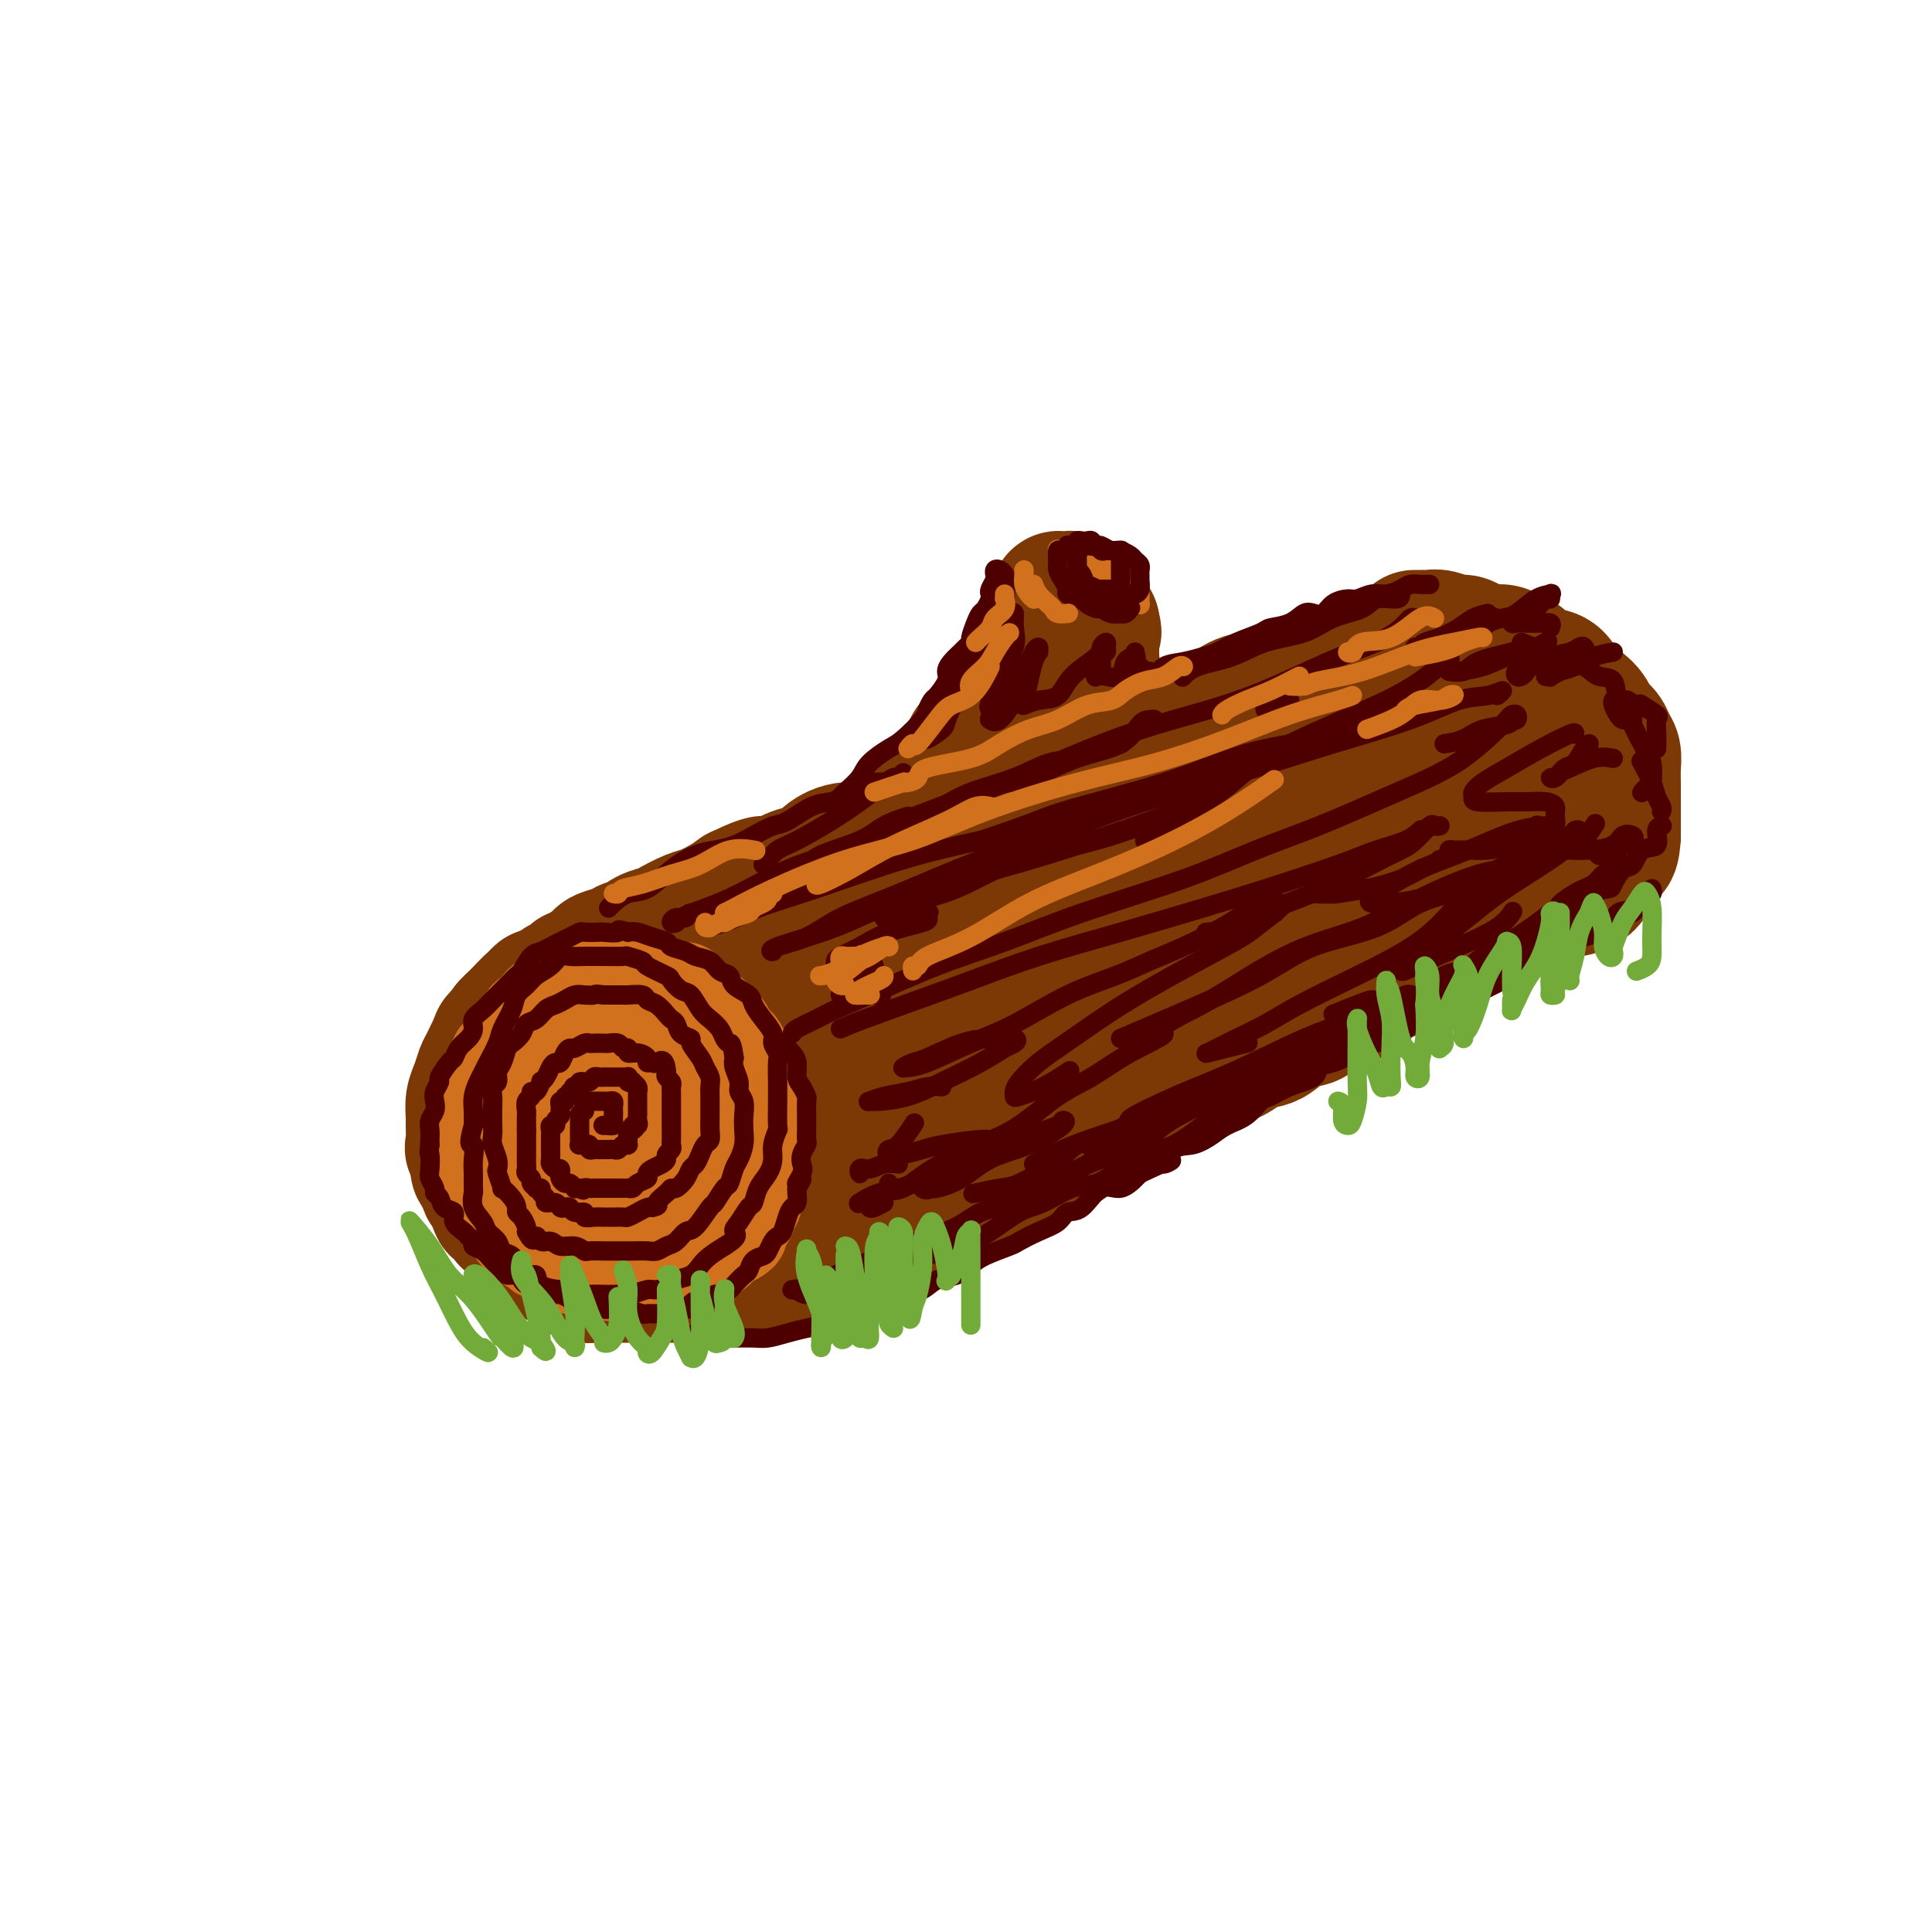 <svg viewBox='0 0 400 400' version='1.1' xmlns='http://www.w3.org/2000/svg' xmlns:xlink='http://www.w3.org/1999/xlink'><g fill='none' stroke='rgb(124,56,5)' stroke-width='28' stroke-linecap='round' stroke-linejoin='round'><path d='M121,203c-0.365,0.444 -0.731,0.889 -1,1c-0.269,0.111 -0.442,-0.111 -1,0c-0.558,0.111 -1.501,0.555 -2,1c-0.499,0.445 -0.553,0.892 -1,1c-0.447,0.108 -1.288,-0.123 -2,0c-0.712,0.123 -1.294,0.599 -2,1c-0.706,0.401 -1.537,0.728 -2,1c-0.463,0.272 -0.557,0.490 -1,1c-0.443,0.510 -1.236,1.313 -2,2c-0.764,0.687 -1.500,1.257 -2,2c-0.500,0.743 -0.764,1.658 -1,2c-0.236,0.342 -0.445,0.110 -1,1c-0.555,0.890 -1.455,2.900 -2,4c-0.545,1.100 -0.735,1.289 -1,2c-0.265,0.711 -0.606,1.943 -1,3c-0.394,1.057 -0.839,1.941 -1,3c-0.161,1.059 -0.036,2.295 0,3c0.036,0.705 -0.017,0.879 0,2c0.017,1.121 0.103,3.187 0,4c-0.103,0.813 -0.394,0.371 0,1c0.394,0.629 1.475,2.328 2,4c0.525,1.672 0.496,3.317 1,4c0.504,0.683 1.541,0.405 2,1c0.459,0.595 0.338,2.062 1,3c0.662,0.938 2.106,1.347 3,2c0.894,0.653 1.239,1.551 2,2c0.761,0.449 1.939,0.449 3,1c1.061,0.551 2.006,1.653 3,2c0.994,0.347 2.037,-0.060 3,0c0.963,0.060 1.847,0.589 3,1c1.153,0.411 2.577,0.706 4,1'/><path d='M125,259c3.856,1.391 2.996,0.370 3,0c0.004,-0.370 0.870,-0.087 2,0c1.130,0.087 2.523,-0.021 4,0c1.477,0.021 3.039,0.173 4,0c0.961,-0.173 1.322,-0.669 2,-1c0.678,-0.331 1.672,-0.498 3,-1c1.328,-0.502 2.988,-1.340 4,-2c1.012,-0.660 1.375,-1.142 2,-2c0.625,-0.858 1.511,-2.093 2,-3c0.489,-0.907 0.580,-1.487 1,-2c0.420,-0.513 1.170,-0.960 2,-2c0.830,-1.040 1.739,-2.672 2,-4c0.261,-1.328 -0.125,-2.351 0,-3c0.125,-0.649 0.761,-0.923 1,-2c0.239,-1.077 0.080,-2.958 0,-4c-0.080,-1.042 -0.080,-1.245 0,-2c0.080,-0.755 0.239,-2.061 0,-3c-0.239,-0.939 -0.876,-1.513 -1,-2c-0.124,-0.487 0.266,-0.889 0,-2c-0.266,-1.111 -1.188,-2.931 -2,-4c-0.812,-1.069 -1.515,-1.389 -2,-2c-0.485,-0.611 -0.754,-1.514 -1,-2c-0.246,-0.486 -0.469,-0.553 -1,-1c-0.531,-0.447 -1.369,-1.272 -2,-2c-0.631,-0.728 -1.056,-1.357 -2,-2c-0.944,-0.643 -2.407,-1.300 -3,-2c-0.593,-0.700 -0.316,-1.442 -1,-2c-0.684,-0.558 -2.328,-0.933 -3,-1c-0.672,-0.067 -0.373,0.174 -1,0c-0.627,-0.174 -2.179,-0.764 -3,-1c-0.821,-0.236 -0.910,-0.118 -1,0'/><path d='M134,205c-3.962,-2.487 -3.868,-1.203 -4,-1c-0.132,0.203 -0.492,-0.675 -1,-1c-0.508,-0.325 -1.165,-0.099 -2,0c-0.835,0.099 -1.848,0.069 -3,0c-1.152,-0.069 -2.444,-0.177 -3,0c-0.556,0.177 -0.375,0.638 -1,1c-0.625,0.362 -2.055,0.626 -3,1c-0.945,0.374 -1.405,0.859 -2,1c-0.595,0.141 -1.324,-0.062 -2,0c-0.676,0.062 -1.298,0.388 -2,1c-0.702,0.612 -1.483,1.511 -2,2c-0.517,0.489 -0.769,0.567 -1,1c-0.231,0.433 -0.439,1.220 -1,2c-0.561,0.780 -1.475,1.554 -2,2c-0.525,0.446 -0.663,0.564 -1,1c-0.337,0.436 -0.875,1.191 -1,2c-0.125,0.809 0.163,1.673 0,2c-0.163,0.327 -0.776,0.117 -1,1c-0.224,0.883 -0.057,2.858 0,4c0.057,1.142 0.004,1.451 0,2c-0.004,0.549 0.040,1.336 0,2c-0.040,0.664 -0.163,1.203 0,2c0.163,0.797 0.611,1.853 1,3c0.389,1.147 0.720,2.387 1,3c0.280,0.613 0.511,0.601 1,1c0.489,0.399 1.238,1.211 2,2c0.762,0.789 1.539,1.557 2,2c0.461,0.443 0.608,0.562 1,1c0.392,0.438 1.029,1.195 2,2c0.971,0.805 2.278,1.659 3,2c0.722,0.341 0.861,0.171 1,0'/><path d='M116,246c2.197,1.544 1.690,0.402 2,0c0.310,-0.402 1.437,-0.066 2,0c0.563,0.066 0.560,-0.140 1,0c0.440,0.140 1.321,0.625 2,1c0.679,0.375 1.156,0.638 2,1c0.844,0.362 2.054,0.822 3,1c0.946,0.178 1.626,0.075 2,0c0.374,-0.075 0.440,-0.123 1,0c0.560,0.123 1.612,0.418 2,0c0.388,-0.418 0.111,-1.548 0,-2c-0.111,-0.452 -0.055,-0.226 0,0'/><path d='M106,245c-0.444,-0.113 -0.888,-0.227 -1,0c-0.112,0.227 0.110,0.794 0,1c-0.110,0.206 -0.550,0.052 -1,0c-0.450,-0.052 -0.908,-0.003 -1,0c-0.092,0.003 0.183,-0.041 0,0c-0.183,0.041 -0.823,0.166 -1,0c-0.177,-0.166 0.110,-0.622 0,-1c-0.110,-0.378 -0.618,-0.678 -1,-1c-0.382,-0.322 -0.638,-0.667 -1,-1c-0.362,-0.333 -0.829,-0.654 -1,-1c-0.171,-0.346 -0.046,-0.718 0,-1c0.046,-0.282 0.012,-0.473 0,-1c-0.012,-0.527 -0.003,-1.389 0,-2c0.003,-0.611 0.001,-0.971 0,-1c-0.001,-0.029 -0.000,0.274 0,0c0.000,-0.274 -0.000,-1.124 0,-2c0.000,-0.876 0.000,-1.779 0,-2c-0.000,-0.221 -0.001,0.239 0,0c0.001,-0.239 0.004,-1.177 0,-2c-0.004,-0.823 -0.015,-1.530 0,-2c0.015,-0.470 0.055,-0.703 0,-1c-0.055,-0.297 -0.207,-0.657 0,-1c0.207,-0.343 0.773,-0.668 1,-1c0.227,-0.332 0.116,-0.670 0,-1c-0.116,-0.330 -0.238,-0.652 0,-1c0.238,-0.348 0.834,-0.723 1,-1c0.166,-0.277 -0.100,-0.456 0,-1c0.100,-0.544 0.565,-1.454 1,-2c0.435,-0.546 0.838,-0.727 1,-1c0.162,-0.273 0.081,-0.636 0,-1'/><path d='M103,218c0.571,-4.178 -0.001,-2.624 0,-2c0.001,0.624 0.574,0.317 1,0c0.426,-0.317 0.705,-0.644 1,-1c0.295,-0.356 0.605,-0.740 1,-1c0.395,-0.260 0.875,-0.397 1,-1c0.125,-0.603 -0.103,-1.670 0,-2c0.103,-0.330 0.539,0.079 1,0c0.461,-0.079 0.949,-0.647 1,-1c0.051,-0.353 -0.333,-0.490 0,-1c0.333,-0.510 1.384,-1.394 2,-2c0.616,-0.606 0.799,-0.936 1,-1c0.201,-0.064 0.421,0.136 1,0c0.579,-0.136 1.517,-0.610 2,-1c0.483,-0.390 0.510,-0.696 1,-1c0.490,-0.304 1.444,-0.606 2,-1c0.556,-0.394 0.713,-0.879 1,-1c0.287,-0.121 0.705,0.122 1,0c0.295,-0.122 0.467,-0.610 1,-1c0.533,-0.390 1.428,-0.683 2,-1c0.572,-0.317 0.820,-0.657 1,-1c0.180,-0.343 0.291,-0.687 1,-1c0.709,-0.313 2.014,-0.595 3,-1c0.986,-0.405 1.652,-0.934 2,-1c0.348,-0.066 0.379,0.329 1,0c0.621,-0.329 1.831,-1.383 3,-2c1.169,-0.617 2.298,-0.798 3,-1c0.702,-0.202 0.978,-0.424 2,-1c1.022,-0.576 2.789,-1.505 4,-2c1.211,-0.495 1.864,-0.556 3,-1c1.136,-0.444 2.753,-1.270 4,-2c1.247,-0.730 2.123,-1.365 3,-2'/><path d='M153,185c7.497,-3.599 5.239,-1.597 5,-1c-0.239,0.597 1.540,-0.212 3,-1c1.460,-0.788 2.600,-1.555 4,-2c1.400,-0.445 3.059,-0.566 4,-1c0.941,-0.434 1.163,-1.180 2,-2c0.837,-0.820 2.289,-1.715 4,-2c1.711,-0.285 3.682,0.041 5,0c1.318,-0.041 1.982,-0.449 3,-1c1.018,-0.551 2.389,-1.246 4,-2c1.611,-0.754 3.463,-1.567 5,-2c1.537,-0.433 2.758,-0.486 4,-1c1.242,-0.514 2.506,-1.488 4,-2c1.494,-0.512 3.217,-0.561 5,-1c1.783,-0.439 3.624,-1.267 5,-2c1.376,-0.733 2.286,-1.370 4,-2c1.714,-0.630 4.233,-1.254 6,-2c1.767,-0.746 2.783,-1.613 4,-2c1.217,-0.387 2.636,-0.292 4,-1c1.364,-0.708 2.672,-2.217 4,-3c1.328,-0.783 2.676,-0.839 4,-1c1.324,-0.161 2.626,-0.427 4,-1c1.374,-0.573 2.822,-1.454 4,-2c1.178,-0.546 2.085,-0.757 3,-1c0.915,-0.243 1.836,-0.517 3,-1c1.164,-0.483 2.570,-1.175 4,-2c1.430,-0.825 2.885,-1.784 4,-2c1.115,-0.216 1.890,0.309 3,0c1.110,-0.309 2.555,-1.454 4,-2c1.445,-0.546 2.889,-0.493 4,-1c1.111,-0.507 1.889,-1.573 3,-2c1.111,-0.427 2.556,-0.213 4,0'/><path d='M276,140c19.854,-7.370 7.988,-3.294 4,-2c-3.988,1.294 -0.099,-0.193 2,-1c2.099,-0.807 2.409,-0.935 3,-1c0.591,-0.065 1.462,-0.066 2,0c0.538,0.066 0.743,0.200 1,0c0.257,-0.200 0.566,-0.733 1,-1c0.434,-0.267 0.993,-0.267 1,0c0.007,0.267 -0.536,0.803 -1,1c-0.464,0.197 -0.847,0.056 -1,0c-0.153,-0.056 -0.077,-0.028 0,0'/><path d='M104,223c-0.030,0.222 -0.061,0.443 0,1c0.061,0.557 0.212,1.448 0,2c-0.212,0.552 -0.789,0.763 -1,1c-0.211,0.237 -0.057,0.500 0,1c0.057,0.500 0.016,1.237 0,2c-0.016,0.763 -0.008,1.552 0,2c0.008,0.448 0.016,0.556 0,1c-0.016,0.444 -0.057,1.223 0,2c0.057,0.777 0.211,1.552 0,2c-0.211,0.448 -0.788,0.570 -1,1c-0.212,0.430 -0.058,1.167 0,2c0.058,0.833 0.019,1.763 0,2c-0.019,0.237 -0.019,-0.220 0,0c0.019,0.220 0.058,1.118 0,2c-0.058,0.882 -0.212,1.747 0,2c0.212,0.253 0.792,-0.106 1,0c0.208,0.106 0.045,0.676 0,1c-0.045,0.324 0.029,0.401 0,1c-0.029,0.599 -0.163,1.719 0,2c0.163,0.281 0.621,-0.277 1,0c0.379,0.277 0.679,1.388 1,2c0.321,0.612 0.662,0.723 1,1c0.338,0.277 0.673,0.718 1,1c0.327,0.282 0.646,0.404 1,1c0.354,0.596 0.742,1.665 1,2c0.258,0.335 0.387,-0.065 1,0c0.613,0.065 1.711,0.595 2,1c0.289,0.405 -0.230,0.686 0,1c0.230,0.314 1.209,0.661 2,1c0.791,0.339 1.396,0.669 2,1'/><path d='M116,261c2.186,1.653 1.152,0.285 1,0c-0.152,-0.285 0.578,0.512 1,1c0.422,0.488 0.535,0.667 1,1c0.465,0.333 1.281,0.821 2,1c0.719,0.179 1.342,0.048 2,0c0.658,-0.048 1.350,-0.013 2,0c0.650,0.013 1.256,0.003 2,0c0.744,-0.003 1.626,-0.001 2,0c0.374,0.001 0.242,0.000 1,0c0.758,-0.000 2.408,-0.000 3,0c0.592,0.000 0.126,0.000 1,0c0.874,-0.000 3.087,-0.000 4,0c0.913,0.000 0.526,0.001 1,0c0.474,-0.001 1.810,-0.003 3,0c1.190,0.003 2.233,0.011 3,0c0.767,-0.011 1.257,-0.040 2,0c0.743,0.040 1.739,0.148 3,0c1.261,-0.148 2.788,-0.551 4,-1c1.212,-0.449 2.108,-0.942 3,-1c0.892,-0.058 1.779,0.321 3,0c1.221,-0.321 2.778,-1.342 4,-2c1.222,-0.658 2.111,-0.954 3,-1c0.889,-0.046 1.777,0.157 3,0c1.223,-0.157 2.781,-0.675 4,-1c1.219,-0.325 2.100,-0.457 3,-1c0.900,-0.543 1.818,-1.496 3,-2c1.182,-0.504 2.626,-0.558 4,-1c1.374,-0.442 2.678,-1.273 4,-2c1.322,-0.727 2.664,-1.350 4,-2c1.336,-0.650 2.668,-1.329 4,-2c1.332,-0.671 2.666,-1.336 4,-2'/><path d='M200,246c3.914,-1.755 2.200,-0.644 3,-1c0.800,-0.356 4.114,-2.179 6,-3c1.886,-0.821 2.344,-0.642 3,-1c0.656,-0.358 1.508,-1.255 3,-2c1.492,-0.745 3.622,-1.339 5,-2c1.378,-0.661 2.003,-1.389 3,-2c0.997,-0.611 2.366,-1.104 4,-2c1.634,-0.896 3.533,-2.193 5,-3c1.467,-0.807 2.502,-1.122 4,-2c1.498,-0.878 3.458,-2.318 5,-3c1.542,-0.682 2.666,-0.607 4,-1c1.334,-0.393 2.877,-1.255 4,-2c1.123,-0.745 1.825,-1.373 3,-2c1.175,-0.627 2.822,-1.253 4,-2c1.178,-0.747 1.885,-1.616 3,-2c1.115,-0.384 2.636,-0.283 4,-1c1.364,-0.717 2.572,-2.254 4,-3c1.428,-0.746 3.078,-0.703 4,-1c0.922,-0.297 1.117,-0.934 2,-2c0.883,-1.066 2.453,-2.561 4,-3c1.547,-0.439 3.071,0.176 4,0c0.929,-0.176 1.264,-1.145 2,-2c0.736,-0.855 1.874,-1.596 3,-2c1.126,-0.404 2.239,-0.471 3,-1c0.761,-0.529 1.171,-1.522 2,-2c0.829,-0.478 2.076,-0.443 3,-1c0.924,-0.557 1.524,-1.707 2,-2c0.476,-0.293 0.829,0.272 2,0c1.171,-0.272 3.162,-1.381 4,-2c0.838,-0.619 0.525,-0.748 1,-1c0.475,-0.252 1.737,-0.626 3,-1'/><path d='M306,192c16.968,-8.824 6.388,-3.885 3,-2c-3.388,1.885 0.418,0.715 2,0c1.582,-0.715 0.942,-0.976 1,-1c0.058,-0.024 0.814,0.189 1,0c0.186,-0.189 -0.199,-0.779 0,-1c0.199,-0.221 0.981,-0.073 1,0c0.019,0.073 -0.727,0.071 -1,0c-0.273,-0.071 -0.074,-0.211 0,0c0.074,0.211 0.021,0.775 0,1c-0.021,0.225 -0.011,0.113 0,0'/><path d='M293,132c-0.120,0.000 -0.240,0.000 0,0c0.240,-0.000 0.840,-0.001 1,0c0.160,0.001 -0.119,0.004 0,0c0.119,-0.004 0.637,-0.016 1,0c0.363,0.016 0.572,0.060 1,0c0.428,-0.060 1.076,-0.222 2,0c0.924,0.222 2.124,0.829 3,1c0.876,0.171 1.428,-0.095 2,0c0.572,0.095 1.165,0.549 2,1c0.835,0.451 1.912,0.898 3,1c1.088,0.102 2.186,-0.142 3,0c0.814,0.142 1.345,0.670 2,1c0.655,0.330 1.435,0.463 2,1c0.565,0.537 0.913,1.477 2,2c1.087,0.523 2.911,0.629 4,1c1.089,0.371 1.442,1.005 2,2c0.558,0.995 1.319,2.349 2,3c0.681,0.651 1.281,0.597 2,1c0.719,0.403 1.555,1.262 2,2c0.445,0.738 0.497,1.355 1,2c0.503,0.645 1.455,1.317 2,2c0.545,0.683 0.682,1.376 1,2c0.318,0.624 0.817,1.179 1,2c0.183,0.821 0.049,1.910 0,3c-0.049,1.090 -0.013,2.183 0,3c0.013,0.817 0.004,1.360 0,2c-0.004,0.640 -0.001,1.378 0,2c0.001,0.622 0.000,1.129 0,2c-0.000,0.871 -0.000,2.106 0,3c0.000,0.894 0.000,1.447 0,2'/><path d='M334,173c-0.177,3.333 -0.621,3.164 -1,3c-0.379,-0.164 -0.693,-0.324 -1,0c-0.307,0.324 -0.606,1.133 -1,2c-0.394,0.867 -0.883,1.791 -1,2c-0.117,0.209 0.139,-0.298 0,0c-0.139,0.298 -0.672,1.401 -1,2c-0.328,0.599 -0.451,0.695 -1,1c-0.549,0.305 -1.523,0.817 -2,1c-0.477,0.183 -0.457,0.035 -1,0c-0.543,-0.035 -1.648,0.043 -2,0c-0.352,-0.043 0.049,-0.208 0,0c-0.049,0.208 -0.549,0.788 -1,1c-0.451,0.212 -0.852,0.057 -1,0c-0.148,-0.057 -0.042,-0.016 0,0c0.042,0.016 0.021,0.008 0,0'/><path d='M173,229c0.370,0.015 0.741,0.030 1,0c0.259,-0.030 0.408,-0.103 1,0c0.592,0.103 1.629,0.384 3,0c1.371,-0.384 3.077,-1.434 5,-2c1.923,-0.566 4.063,-0.650 6,-1c1.937,-0.350 3.672,-0.967 6,-2c2.328,-1.033 5.249,-2.483 8,-4c2.751,-1.517 5.332,-3.102 8,-4c2.668,-0.898 5.424,-1.111 9,-2c3.576,-0.889 7.971,-2.455 11,-4c3.029,-1.545 4.691,-3.069 7,-4c2.309,-0.931 5.264,-1.267 8,-2c2.736,-0.733 5.253,-1.862 8,-3c2.747,-1.138 5.723,-2.287 8,-3c2.277,-0.713 3.856,-0.992 6,-2c2.144,-1.008 4.852,-2.745 7,-4c2.148,-1.255 3.736,-2.027 5,-3c1.264,-0.973 2.205,-2.147 4,-3c1.795,-0.853 4.443,-1.384 6,-2c1.557,-0.616 2.025,-1.316 3,-2c0.975,-0.684 2.459,-1.352 4,-2c1.541,-0.648 3.138,-1.276 4,-2c0.862,-0.724 0.990,-1.545 2,-2c1.010,-0.455 2.901,-0.545 4,-1c1.099,-0.455 1.405,-1.277 2,-2c0.595,-0.723 1.480,-1.349 2,-2c0.520,-0.651 0.675,-1.329 1,-2c0.325,-0.671 0.819,-1.334 1,-2c0.181,-0.666 0.049,-1.333 0,-2c-0.049,-0.667 -0.014,-1.333 0,-2c0.014,-0.667 0.007,-1.333 0,-2'/><path d='M313,161c0.928,-2.813 0.247,-2.845 0,-3c-0.247,-0.155 -0.061,-0.432 -1,-1c-0.939,-0.568 -3.002,-1.428 -5,-2c-1.998,-0.572 -3.931,-0.856 -6,-1c-2.069,-0.144 -4.273,-0.150 -7,0c-2.727,0.150 -5.976,0.454 -9,1c-3.024,0.546 -5.823,1.335 -8,2c-2.177,0.665 -3.733,1.207 -6,2c-2.267,0.793 -5.244,1.836 -9,3c-3.756,1.164 -8.290,2.450 -11,3c-2.710,0.550 -3.596,0.363 -6,1c-2.404,0.637 -6.325,2.099 -9,3c-2.675,0.901 -4.105,1.243 -6,2c-1.895,0.757 -4.255,1.930 -7,3c-2.745,1.070 -5.873,2.038 -8,3c-2.127,0.962 -3.252,1.919 -5,3c-1.748,1.081 -4.120,2.285 -6,3c-1.880,0.715 -3.269,0.940 -5,2c-1.731,1.060 -3.803,2.955 -5,4c-1.197,1.045 -1.520,1.238 -3,2c-1.480,0.762 -4.116,2.091 -6,3c-1.884,0.909 -3.017,1.398 -4,2c-0.983,0.602 -1.818,1.317 -3,2c-1.182,0.683 -2.711,1.334 -4,2c-1.289,0.666 -2.339,1.346 -3,2c-0.661,0.654 -0.934,1.280 -2,2c-1.066,0.720 -2.927,1.533 -4,2c-1.073,0.467 -1.360,0.589 -2,1c-0.640,0.411 -1.634,1.111 -2,2c-0.366,0.889 -0.105,1.968 0,3c0.105,1.032 0.052,2.016 0,3'/><path d='M161,215c-0.091,1.344 -0.319,1.703 0,3c0.319,1.297 1.184,3.532 2,5c0.816,1.468 1.581,2.170 2,3c0.419,0.830 0.490,1.787 1,3c0.510,1.213 1.459,2.682 2,4c0.541,1.318 0.673,2.487 1,3c0.327,0.513 0.849,0.372 1,1c0.151,0.628 -0.069,2.026 0,3c0.069,0.974 0.427,1.525 1,2c0.573,0.475 1.363,0.875 2,1c0.637,0.125 1.123,-0.027 2,0c0.877,0.027 2.144,0.231 3,0c0.856,-0.231 1.300,-0.896 3,-2c1.700,-1.104 4.656,-2.647 7,-4c2.344,-1.353 4.078,-2.515 6,-4c1.922,-1.485 4.033,-3.292 7,-5c2.967,-1.708 6.790,-3.316 10,-5c3.210,-1.684 5.808,-3.444 8,-5c2.192,-1.556 3.977,-2.908 8,-5c4.023,-2.092 10.284,-4.922 14,-7c3.716,-2.078 4.886,-3.402 7,-5c2.114,-1.598 5.171,-3.470 8,-5c2.829,-1.530 5.432,-2.719 8,-4c2.568,-1.281 5.103,-2.656 7,-4c1.897,-1.344 3.157,-2.658 5,-4c1.843,-1.342 4.269,-2.713 6,-4c1.731,-1.287 2.768,-2.491 4,-3c1.232,-0.509 2.660,-0.322 4,-1c1.340,-0.678 2.591,-2.221 3,-3c0.409,-0.779 -0.026,-0.794 0,-1c0.026,-0.206 0.513,-0.603 1,-1'/><path d='M294,171c18.134,-11.091 5.470,-2.818 -1,0c-6.470,2.818 -6.745,0.179 -9,0c-2.255,-0.179 -6.491,2.100 -12,4c-5.509,1.900 -12.292,3.421 -18,5c-5.708,1.579 -10.341,3.215 -15,5c-4.659,1.785 -9.343,3.718 -14,6c-4.657,2.282 -9.285,4.912 -13,7c-3.715,2.088 -6.516,3.636 -9,5c-2.484,1.364 -4.650,2.546 -7,4c-2.350,1.454 -4.885,3.179 -6,4c-1.115,0.821 -0.811,0.738 -1,1c-0.189,0.262 -0.872,0.869 -1,1c-0.128,0.131 0.298,-0.213 1,-1c0.702,-0.787 1.680,-2.018 5,-4c3.320,-1.982 8.982,-4.717 13,-7c4.018,-2.283 6.391,-4.115 9,-6c2.609,-1.885 5.455,-3.822 7,-5c1.545,-1.178 1.789,-1.595 2,-2c0.211,-0.405 0.390,-0.798 -1,-1c-1.390,-0.202 -4.349,-0.214 -9,1c-4.651,1.214 -10.995,3.655 -17,6c-6.005,2.345 -11.671,4.595 -17,7c-5.329,2.405 -10.320,4.963 -16,8c-5.680,3.037 -12.048,6.551 -16,9c-3.952,2.449 -5.488,3.834 -7,5c-1.512,1.166 -3.001,2.114 -4,3c-0.999,0.886 -1.508,1.710 -2,2c-0.492,0.290 -0.967,0.047 -1,0c-0.033,-0.047 0.376,0.103 1,0c0.624,-0.103 1.464,-0.458 2,-1c0.536,-0.542 0.768,-1.271 1,-2'/><path d='M139,225c0.507,-1.201 0.275,-2.703 0,-4c-0.275,-1.297 -0.591,-2.390 -1,-3c-0.409,-0.610 -0.910,-0.738 -2,-1c-1.090,-0.262 -2.770,-0.659 -4,0c-1.230,0.659 -2.010,2.372 -3,4c-0.990,1.628 -2.189,3.169 -3,5c-0.811,1.831 -1.234,3.952 -1,6c0.234,2.048 1.126,4.022 2,5c0.874,0.978 1.730,0.959 3,1c1.270,0.041 2.956,0.142 5,0c2.044,-0.142 4.448,-0.529 6,-1c1.552,-0.471 2.253,-1.027 3,-2c0.747,-0.973 1.540,-2.362 2,-4c0.460,-1.638 0.589,-3.525 0,-5c-0.589,-1.475 -1.895,-2.537 -3,-3c-1.105,-0.463 -2.010,-0.328 -4,0c-1.990,0.328 -5.065,0.848 -7,2c-1.935,1.152 -2.728,2.936 -4,5c-1.272,2.064 -3.021,4.409 -3,6c0.021,1.591 1.813,2.428 3,3c1.187,0.572 1.768,0.878 2,1c0.232,0.122 0.116,0.061 0,0'/></g>
<g fill='none' stroke='rgb(210,113,29)' stroke-width='20' stroke-linecap='round' stroke-linejoin='round'><path d='M125,211c0.081,-0.414 0.163,-0.829 0,-1c-0.163,-0.171 -0.569,-0.099 -1,0c-0.431,0.099 -0.885,0.224 -1,0c-0.115,-0.224 0.110,-0.796 0,-1c-0.110,-0.204 -0.555,-0.041 -1,0c-0.445,0.041 -0.889,-0.042 -1,0c-0.111,0.042 0.111,0.207 0,0c-0.111,-0.207 -0.554,-0.787 -1,-1c-0.446,-0.213 -0.894,-0.058 -1,0c-0.106,0.058 0.129,0.019 0,0c-0.129,-0.019 -0.622,-0.019 -1,0c-0.378,0.019 -0.640,0.057 -1,0c-0.360,-0.057 -0.817,-0.207 -1,0c-0.183,0.207 -0.090,0.773 0,1c0.090,0.227 0.178,0.117 0,0c-0.178,-0.117 -0.621,-0.241 -1,0c-0.379,0.241 -0.694,0.849 -1,1c-0.306,0.151 -0.603,-0.153 -1,0c-0.397,0.153 -0.894,0.763 -1,1c-0.106,0.237 0.178,0.101 0,0c-0.178,-0.101 -0.818,-0.168 -1,0c-0.182,0.168 0.096,0.571 0,1c-0.096,0.429 -0.564,0.885 -1,1c-0.436,0.115 -0.839,-0.110 -1,0c-0.161,0.110 -0.081,0.555 0,1'/><path d='M109,214c-1.173,1.156 -0.104,1.045 0,1c0.104,-0.045 -0.756,-0.026 -1,0c-0.244,0.026 0.128,0.059 0,0c-0.128,-0.059 -0.755,-0.209 -1,0c-0.245,0.209 -0.107,0.777 0,1c0.107,0.223 0.183,0.101 0,0c-0.183,-0.101 -0.623,-0.181 -1,0c-0.377,0.181 -0.689,0.623 -1,1c-0.311,0.377 -0.619,0.688 -1,1c-0.381,0.312 -0.833,0.623 -1,1c-0.167,0.377 -0.048,0.818 0,1c0.048,0.182 0.027,0.104 0,0c-0.027,-0.104 -0.059,-0.235 0,0c0.059,0.235 0.208,0.838 0,1c-0.208,0.162 -0.774,-0.115 -1,0c-0.226,0.115 -0.112,0.622 0,1c0.112,0.378 0.222,0.627 0,1c-0.222,0.373 -0.778,0.869 -1,1c-0.222,0.131 -0.111,-0.105 0,0c0.111,0.105 0.222,0.549 0,1c-0.222,0.451 -0.777,0.910 -1,1c-0.223,0.090 -0.112,-0.187 0,0c0.112,0.187 0.226,0.838 0,1c-0.226,0.162 -0.793,-0.164 -1,0c-0.207,0.164 -0.056,0.817 0,1c0.056,0.183 0.015,-0.105 0,0c-0.015,0.105 -0.004,0.601 0,1c0.004,0.399 0.002,0.699 0,1'/><path d='M99,230c-1.543,2.657 -0.399,1.300 0,1c0.399,-0.300 0.054,0.459 0,1c-0.054,0.541 0.182,0.866 0,1c-0.182,0.134 -0.781,0.077 -1,0c-0.219,-0.077 -0.059,-0.175 0,0c0.059,0.175 0.016,0.621 0,1c-0.016,0.379 -0.004,0.689 0,1c0.004,0.311 0.001,0.622 0,1c-0.001,0.378 -0.000,0.822 0,1c0.000,0.178 0.000,0.089 0,0c-0.000,-0.089 -0.000,-0.179 0,0c0.000,0.179 0.000,0.626 0,1c-0.000,0.374 -0.001,0.675 0,1c0.001,0.325 0.004,0.675 0,1c-0.004,0.325 -0.015,0.626 0,1c0.015,0.374 0.056,0.822 0,1c-0.056,0.178 -0.207,0.086 0,0c0.207,-0.086 0.774,-0.168 1,0c0.226,0.168 0.113,0.584 0,1'/><path d='M99,243c-0.065,2.249 -0.229,1.373 0,1c0.229,-0.373 0.850,-0.243 1,0c0.150,0.243 -0.171,0.600 0,1c0.171,0.400 0.834,0.842 1,1c0.166,0.158 -0.166,0.032 0,0c0.166,-0.032 0.829,0.029 1,0c0.171,-0.029 -0.152,-0.149 0,0c0.152,0.149 0.777,0.566 1,1c0.223,0.434 0.045,0.886 0,1c-0.045,0.114 0.045,-0.110 0,0c-0.045,0.110 -0.223,0.555 0,1c0.223,0.445 0.848,0.889 1,1c0.152,0.111 -0.171,-0.110 0,0c0.171,0.110 0.834,0.550 1,1c0.166,0.450 -0.166,0.908 0,1c0.166,0.092 0.829,-0.182 1,0c0.171,0.182 -0.151,0.819 0,1c0.151,0.181 0.776,-0.096 1,0c0.224,0.096 0.049,0.564 0,1c-0.049,0.436 0.028,0.838 0,1c-0.028,0.162 -0.161,0.082 0,0c0.161,-0.082 0.618,-0.166 1,0c0.382,0.166 0.691,0.583 1,1'/><path d='M109,256c1.498,2.255 0.244,1.393 0,1c-0.244,-0.393 0.522,-0.316 1,0c0.478,0.316 0.667,0.869 1,1c0.333,0.131 0.810,-0.162 1,0c0.190,0.162 0.092,0.780 0,1c-0.092,0.220 -0.178,0.044 0,0c0.178,-0.044 0.621,0.044 1,0c0.379,-0.044 0.693,-0.222 1,0c0.307,0.222 0.608,0.843 1,1c0.392,0.157 0.874,-0.150 1,0c0.126,0.150 -0.106,0.758 0,1c0.106,0.242 0.549,0.117 1,0c0.451,-0.117 0.908,-0.228 1,0c0.092,0.228 -0.182,0.793 0,1c0.182,0.207 0.818,0.054 1,0c0.182,-0.054 -0.092,-0.011 0,0c0.092,0.011 0.549,-0.011 1,0c0.451,0.011 0.894,0.056 1,0c0.106,-0.056 -0.126,-0.211 0,0c0.126,0.211 0.608,0.789 1,1c0.392,0.211 0.693,0.057 1,0c0.307,-0.057 0.621,-0.015 1,0c0.379,0.015 0.823,0.004 1,0c0.177,-0.004 0.089,-0.002 0,0'/><path d='M125,263c2.654,1.083 1.289,0.290 1,0c-0.289,-0.290 0.497,-0.078 1,0c0.503,0.078 0.722,0.021 1,0c0.278,-0.021 0.613,-0.006 1,0c0.387,0.006 0.825,0.001 1,0c0.175,-0.001 0.088,-0.000 0,0c-0.088,0.000 -0.177,0.000 0,0c0.177,-0.000 0.621,-0.000 1,0c0.379,0.000 0.693,0.000 1,0c0.307,-0.000 0.607,-0.000 1,0c0.393,0.000 0.879,0.000 1,0c0.121,-0.000 -0.123,-0.000 0,0c0.123,0.000 0.611,0.001 1,0c0.389,-0.001 0.678,-0.004 1,0c0.322,0.004 0.678,0.015 1,0c0.322,-0.015 0.610,-0.055 1,0c0.390,0.055 0.883,0.207 1,0c0.117,-0.207 -0.141,-0.773 0,-1c0.141,-0.227 0.681,-0.116 1,0c0.319,0.116 0.418,0.238 1,0c0.582,-0.238 1.647,-0.834 2,-1c0.353,-0.166 -0.008,0.100 0,0c0.008,-0.100 0.383,-0.565 1,-1c0.617,-0.435 1.476,-0.838 2,-1c0.524,-0.162 0.713,-0.081 1,0c0.287,0.081 0.671,0.163 1,0c0.329,-0.163 0.604,-0.569 1,-1c0.396,-0.431 0.914,-0.885 1,-1c0.086,-0.115 -0.261,0.110 0,0c0.261,-0.110 1.131,-0.555 2,-1'/><path d='M152,256c2.271,-1.257 0.450,-0.900 0,-1c-0.450,-0.100 0.472,-0.656 1,-1c0.528,-0.344 0.663,-0.477 1,-1c0.337,-0.523 0.875,-1.436 1,-2c0.125,-0.564 -0.162,-0.779 0,-1c0.162,-0.221 0.775,-0.449 1,-1c0.225,-0.551 0.064,-1.427 0,-2c-0.064,-0.573 -0.031,-0.844 0,-1c0.031,-0.156 0.061,-0.197 0,-1c-0.061,-0.803 -0.212,-2.369 0,-3c0.212,-0.631 0.789,-0.329 1,-1c0.211,-0.671 0.057,-2.315 0,-3c-0.057,-0.685 -0.015,-0.411 0,-1c0.015,-0.589 0.005,-2.040 0,-3c-0.005,-0.960 -0.005,-1.427 0,-2c0.005,-0.573 0.015,-1.252 0,-2c-0.015,-0.748 -0.056,-1.565 0,-2c0.056,-0.435 0.208,-0.488 0,-1c-0.208,-0.512 -0.777,-1.484 -1,-2c-0.223,-0.516 -0.101,-0.576 0,-1c0.101,-0.424 0.182,-1.213 0,-2c-0.182,-0.787 -0.626,-1.572 -1,-2c-0.374,-0.428 -0.676,-0.499 -1,-1c-0.324,-0.501 -0.668,-1.433 -1,-2c-0.332,-0.567 -0.651,-0.768 -1,-1c-0.349,-0.232 -0.726,-0.495 -1,-1c-0.274,-0.505 -0.444,-1.251 -1,-2c-0.556,-0.749 -1.500,-1.500 -2,-2c-0.500,-0.500 -0.558,-0.750 -1,-1c-0.442,-0.250 -1.269,-0.500 -2,-1c-0.731,-0.500 -1.365,-1.250 -2,-2'/><path d='M143,207c-2.281,-3.321 -0.983,-1.625 -1,-1c-0.017,0.625 -1.351,0.179 -2,0c-0.649,-0.179 -0.615,-0.090 -1,0c-0.385,0.090 -1.188,0.183 -2,0c-0.812,-0.183 -1.631,-0.641 -2,-1c-0.369,-0.359 -0.287,-0.618 -1,-1c-0.713,-0.382 -2.221,-0.887 -3,-1c-0.779,-0.113 -0.829,0.165 -1,0c-0.171,-0.165 -0.465,-0.773 -1,-1c-0.535,-0.227 -1.312,-0.072 -2,0c-0.688,0.072 -1.286,0.060 -2,0c-0.714,-0.060 -1.544,-0.170 -2,0c-0.456,0.170 -0.540,0.618 -1,1c-0.460,0.382 -1.297,0.696 -2,1c-0.703,0.304 -1.272,0.597 -2,1c-0.728,0.403 -1.613,0.917 -2,1c-0.387,0.083 -0.275,-0.264 -1,0c-0.725,0.264 -2.288,1.140 -3,2c-0.712,0.860 -0.573,1.705 -1,2c-0.427,0.295 -1.420,0.041 -2,1c-0.580,0.959 -0.748,3.132 -1,4c-0.252,0.868 -0.589,0.430 -1,1c-0.411,0.570 -0.894,2.148 -1,3c-0.106,0.852 0.167,0.978 0,2c-0.167,1.022 -0.774,2.939 -1,4c-0.226,1.061 -0.073,1.267 0,2c0.073,0.733 0.064,1.995 0,3c-0.064,1.005 -0.182,1.754 0,3c0.182,1.246 0.664,2.989 1,4c0.336,1.011 0.524,1.289 1,2c0.476,0.711 1.238,1.856 2,3'/><path d='M109,242c0.923,3.293 1.231,3.027 2,3c0.769,-0.027 1.999,0.187 3,1c1.001,0.813 1.773,2.224 3,3c1.227,0.776 2.911,0.915 4,1c1.089,0.085 1.584,0.116 3,0c1.416,-0.116 3.752,-0.377 5,-1c1.248,-0.623 1.409,-1.606 2,-2c0.591,-0.394 1.612,-0.198 3,-1c1.388,-0.802 3.143,-2.602 4,-4c0.857,-1.398 0.815,-2.395 1,-3c0.185,-0.605 0.597,-0.819 1,-2c0.403,-1.181 0.796,-3.328 1,-5c0.204,-1.672 0.219,-2.868 0,-4c-0.219,-1.132 -0.670,-2.199 -1,-3c-0.330,-0.801 -0.538,-1.335 -1,-2c-0.462,-0.665 -1.177,-1.462 -2,-2c-0.823,-0.538 -1.754,-0.819 -3,-1c-1.246,-0.181 -2.808,-0.264 -4,0c-1.192,0.264 -2.013,0.875 -3,2c-0.987,1.125 -2.141,2.763 -3,4c-0.859,1.237 -1.425,2.073 -2,4c-0.575,1.927 -1.160,4.944 -1,7c0.160,2.056 1.067,3.149 2,4c0.933,0.851 1.894,1.459 3,2c1.106,0.541 2.359,1.016 4,1c1.641,-0.016 3.671,-0.524 5,-1c1.329,-0.476 1.955,-0.920 3,-2c1.045,-1.080 2.507,-2.795 3,-5c0.493,-2.205 0.017,-4.901 0,-7c-0.017,-2.099 0.424,-3.600 0,-5c-0.424,-1.400 -1.712,-2.700 -3,-4'/><path d='M138,220c-1.233,-2.527 -2.817,-0.845 -4,0c-1.183,0.845 -1.965,0.853 -4,2c-2.035,1.147 -5.321,3.432 -7,6c-1.679,2.568 -1.749,5.418 -2,7c-0.251,1.582 -0.682,1.897 0,3c0.682,1.103 2.476,2.994 4,4c1.524,1.006 2.777,1.126 4,1c1.223,-0.126 2.417,-0.498 4,-1c1.583,-0.502 3.554,-1.134 5,-2c1.446,-0.866 2.366,-1.967 3,-4c0.634,-2.033 0.983,-4.999 1,-7c0.017,-2.001 -0.297,-3.039 -1,-4c-0.703,-0.961 -1.796,-1.847 -3,-2c-1.204,-0.153 -2.519,0.425 -4,1c-1.481,0.575 -3.129,1.146 -4,3c-0.871,1.854 -0.965,4.992 -1,7c-0.035,2.008 -0.009,2.887 0,4c0.009,1.113 0.003,2.461 0,3c-0.003,0.539 -0.001,0.270 0,0'/></g>
<g fill='none' stroke='rgb(124,56,5)' stroke-width='28' stroke-linecap='round' stroke-linejoin='round'><path d='M184,176c0.328,0.096 0.655,0.191 1,0c0.345,-0.191 0.706,-0.670 1,-1c0.294,-0.330 0.520,-0.511 1,-1c0.480,-0.489 1.214,-1.286 2,-2c0.786,-0.714 1.624,-1.346 2,-2c0.376,-0.654 0.288,-1.330 1,-2c0.712,-0.670 2.223,-1.335 3,-2c0.777,-0.665 0.821,-1.329 1,-2c0.179,-0.671 0.492,-1.350 1,-2c0.508,-0.650 1.210,-1.273 2,-2c0.790,-0.727 1.668,-1.560 2,-2c0.332,-0.440 0.116,-0.489 0,-1c-0.116,-0.511 -0.133,-1.484 0,-2c0.133,-0.516 0.417,-0.574 1,-1c0.583,-0.426 1.464,-1.218 2,-2c0.536,-0.782 0.726,-1.553 1,-2c0.274,-0.447 0.633,-0.570 1,-1c0.367,-0.430 0.743,-1.165 1,-2c0.257,-0.835 0.394,-1.768 1,-2c0.606,-0.232 1.682,0.237 2,0c0.318,-0.237 -0.122,-1.181 0,-2c0.122,-0.819 0.807,-1.515 1,-2c0.193,-0.485 -0.106,-0.760 0,-1c0.106,-0.240 0.616,-0.446 1,-1c0.384,-0.554 0.642,-1.457 1,-2c0.358,-0.543 0.817,-0.727 1,-1c0.183,-0.273 0.092,-0.637 0,-1'/><path d='M214,135c1.968,-3.661 0.386,-1.313 0,-1c-0.386,0.313 0.422,-1.407 1,-2c0.578,-0.593 0.925,-0.058 1,0c0.075,0.058 -0.123,-0.362 0,-1c0.123,-0.638 0.568,-1.495 1,-2c0.432,-0.505 0.852,-0.660 1,-1c0.148,-0.340 0.025,-0.865 0,-1c-0.025,-0.135 0.049,0.122 0,0c-0.049,-0.122 -0.219,-0.621 0,-1c0.219,-0.379 0.828,-0.637 1,-1c0.172,-0.363 -0.094,-0.830 0,-1c0.094,-0.170 0.546,-0.041 1,0c0.454,0.041 0.910,-0.004 1,0c0.090,0.004 -0.186,0.058 0,0c0.186,-0.058 0.835,-0.227 1,0c0.165,0.227 -0.153,0.849 0,1c0.153,0.151 0.777,-0.169 1,0c0.223,0.169 0.046,0.829 0,1c-0.046,0.171 0.039,-0.146 0,0c-0.039,0.146 -0.203,0.756 0,1c0.203,0.244 0.771,0.122 1,0c0.229,-0.122 0.118,-0.244 0,0c-0.118,0.244 -0.241,0.853 0,1c0.241,0.147 0.848,-0.167 1,0c0.152,0.167 -0.151,0.814 0,1c0.151,0.186 0.758,-0.090 1,0c0.242,0.090 0.121,0.545 0,1'/><path d='M226,130c0.928,1.091 0.249,0.817 0,1c-0.249,0.183 -0.067,0.822 0,1c0.067,0.178 0.018,-0.106 0,0c-0.018,0.106 -0.005,0.601 0,1c0.005,0.399 0.002,0.702 0,1c-0.002,0.298 -0.004,0.590 0,1c0.004,0.410 0.012,0.936 0,1c-0.012,0.064 -0.045,-0.334 0,0c0.045,0.334 0.170,1.401 0,2c-0.170,0.599 -0.633,0.729 -1,1c-0.367,0.271 -0.637,0.684 -1,1c-0.363,0.316 -0.819,0.535 -1,1c-0.181,0.465 -0.086,1.175 0,2c0.086,0.825 0.164,1.764 0,2c-0.164,0.236 -0.570,-0.232 -1,0c-0.430,0.232 -0.885,1.166 -1,2c-0.115,0.834 0.109,1.570 0,2c-0.109,0.430 -0.550,0.553 -1,1c-0.450,0.447 -0.908,1.217 -1,2c-0.092,0.783 0.183,1.578 0,2c-0.183,0.422 -0.824,0.470 -1,1c-0.176,0.530 0.111,1.542 0,2c-0.111,0.458 -0.622,0.360 -1,1c-0.378,0.640 -0.623,2.017 -1,3c-0.377,0.983 -0.886,1.573 -1,2c-0.114,0.427 0.165,0.692 0,1c-0.165,0.308 -0.775,0.660 -1,1c-0.225,0.340 -0.064,0.669 0,1c0.064,0.331 0.032,0.666 0,1'/><path d='M214,167c-1.867,5.978 -0.533,2.422 0,1c0.533,-1.422 0.267,-0.711 0,0'/></g>
<g fill='none' stroke='rgb(210,113,29)' stroke-width='4' stroke-linecap='round' stroke-linejoin='round'><path d='M227,116c-0.034,-0.309 -0.068,-0.618 0,-1c0.068,-0.382 0.239,-0.838 0,-1c-0.239,-0.162 -0.886,-0.029 -1,0c-0.114,0.029 0.305,-0.046 0,0c-0.305,0.046 -1.336,0.212 -2,0c-0.664,-0.212 -0.962,-0.803 -1,-1c-0.038,-0.197 0.185,0.001 0,0c-0.185,-0.001 -0.780,-0.201 -1,0c-0.220,0.201 -0.067,0.802 0,1c0.067,0.198 0.049,-0.007 0,0c-0.049,0.007 -0.128,0.225 0,1c0.128,0.775 0.462,2.106 1,3c0.538,0.894 1.278,1.350 2,2c0.722,0.650 1.426,1.494 2,2c0.574,0.506 1.019,0.672 2,1c0.981,0.328 2.497,0.816 3,1c0.503,0.184 -0.009,0.064 0,0c0.009,-0.064 0.538,-0.073 1,0c0.462,0.073 0.857,0.228 1,0c0.143,-0.228 0.035,-0.838 0,-1c-0.035,-0.162 0.002,0.125 0,0c-0.002,-0.125 -0.042,-0.662 0,-1c0.042,-0.338 0.165,-0.476 0,-1c-0.165,-0.524 -0.619,-1.436 -1,-2c-0.381,-0.564 -0.691,-0.782 -1,-1'/><path d='M232,118c-0.196,-1.261 -0.686,-1.413 -1,-2c-0.314,-0.587 -0.451,-1.607 -1,-2c-0.549,-0.393 -1.510,-0.157 -2,0c-0.490,0.157 -0.509,0.237 -1,0c-0.491,-0.237 -1.452,-0.791 -2,-1c-0.548,-0.209 -0.682,-0.072 -1,0c-0.318,0.072 -0.820,0.078 -1,0c-0.180,-0.078 -0.037,-0.239 0,0c0.037,0.239 -0.031,0.879 0,1c0.031,0.121 0.161,-0.276 0,0c-0.161,0.276 -0.614,1.227 0,2c0.614,0.773 2.293,1.370 3,2c0.707,0.630 0.441,1.293 1,2c0.559,0.707 1.944,1.457 3,2c1.056,0.543 1.782,0.879 2,1c0.218,0.121 -0.072,0.028 0,0c0.072,-0.028 0.506,0.009 1,0c0.494,-0.009 1.047,-0.064 1,0c-0.047,0.064 -0.694,0.245 -1,0c-0.306,-0.245 -0.272,-0.917 -1,-2c-0.728,-1.083 -2.217,-2.576 -3,-3c-0.783,-0.424 -0.861,0.223 -2,0c-1.139,-0.223 -3.338,-1.316 -4,-2c-0.662,-0.684 0.215,-0.960 0,-1c-0.215,-0.040 -1.522,0.154 -2,0c-0.478,-0.154 -0.129,-0.657 0,-1c0.129,-0.343 0.037,-0.527 0,0c-0.037,0.527 -0.018,1.763 0,3'/><path d='M221,117c0.540,0.973 1.889,1.907 3,3c1.111,1.093 1.985,2.346 3,3c1.015,0.654 2.171,0.711 3,1c0.829,0.289 1.332,0.812 2,1c0.668,0.188 1.500,0.043 2,0c0.500,-0.043 0.669,0.017 1,0c0.331,-0.017 0.825,-0.110 1,0c0.175,0.110 0.032,0.422 0,0c-0.032,-0.422 0.047,-1.580 0,-2c-0.047,-0.420 -0.221,-0.103 -1,-1c-0.779,-0.897 -2.163,-3.010 -3,-4c-0.837,-0.990 -1.128,-0.857 -2,-1c-0.872,-0.143 -2.324,-0.560 -3,-1c-0.676,-0.440 -0.576,-0.902 -1,-1c-0.424,-0.098 -1.371,0.169 -2,0c-0.629,-0.169 -0.939,-0.774 -1,-1c-0.061,-0.226 0.126,-0.073 0,0c-0.126,0.073 -0.566,0.064 -1,0c-0.434,-0.064 -0.862,-0.184 -1,0c-0.138,0.184 0.014,0.673 0,1c-0.014,0.327 -0.194,0.494 0,1c0.194,0.506 0.764,1.351 1,2c0.236,0.649 0.139,1.102 1,2c0.861,0.898 2.679,2.240 4,3c1.321,0.760 2.143,0.936 3,1c0.857,0.064 1.747,0.015 2,0c0.253,-0.015 -0.131,0.004 0,0c0.131,-0.004 0.777,-0.032 1,0c0.223,0.032 0.021,0.124 0,0c-0.021,-0.124 0.137,-0.464 0,-1c-0.137,-0.536 -0.568,-1.268 -1,-2'/><path d='M232,121c-0.209,-1.034 -0.231,-2.119 -1,-3c-0.769,-0.881 -2.286,-1.556 -3,-2c-0.714,-0.444 -0.626,-0.655 -1,-1c-0.374,-0.345 -1.210,-0.825 -2,-1c-0.790,-0.175 -1.535,-0.047 -2,0c-0.465,0.047 -0.650,0.012 -1,0c-0.350,-0.012 -0.864,-0.003 -1,0c-0.136,0.003 0.106,-0.002 0,0c-0.106,0.002 -0.561,0.011 -1,0c-0.439,-0.011 -0.862,-0.040 -1,0c-0.138,0.040 0.007,0.151 0,0c-0.007,-0.151 -0.168,-0.563 0,0c0.168,0.563 0.664,2.102 1,3c0.336,0.898 0.513,1.154 1,2c0.487,0.846 1.283,2.280 2,3c0.717,0.720 1.355,0.725 2,1c0.645,0.275 1.298,0.821 2,1c0.702,0.179 1.452,-0.008 2,0c0.548,0.008 0.893,0.212 1,0c0.107,-0.212 -0.023,-0.840 0,-1c0.023,-0.160 0.198,0.149 0,0c-0.198,-0.149 -0.771,-0.757 -1,-1c-0.229,-0.243 -0.115,-0.122 0,0'/></g>
<g fill='none' stroke='rgb(78,0,0)' stroke-width='4' stroke-linecap='round' stroke-linejoin='round'><path d='M125,233c-0.121,-0.002 -0.243,-0.003 0,0c0.243,0.003 0.850,0.012 1,0c0.150,-0.012 -0.156,-0.045 0,0c0.156,0.045 0.774,0.167 1,0c0.226,-0.167 0.061,-0.623 0,-1c-0.061,-0.377 -0.019,-0.675 0,-1c0.019,-0.325 0.016,-0.675 0,-1c-0.016,-0.325 -0.043,-0.623 0,-1c0.043,-0.377 0.156,-0.833 0,-1c-0.156,-0.167 -0.581,-0.045 -1,0c-0.419,0.045 -0.833,0.012 -1,0c-0.167,-0.012 -0.086,-0.003 0,0c0.086,0.003 0.177,0.000 0,0c-0.177,-0.000 -0.622,0.003 -1,0c-0.378,-0.003 -0.690,-0.012 -1,0c-0.310,0.012 -0.619,0.044 -1,0c-0.381,-0.044 -0.833,-0.166 -1,0c-0.167,0.166 -0.048,0.619 0,1c0.048,0.381 0.024,0.691 0,1'/><path d='M121,230c-1.155,0.492 -1.041,0.723 -1,1c0.041,0.277 0.011,0.599 0,1c-0.011,0.401 -0.003,0.881 0,1c0.003,0.119 0.001,-0.122 0,0c-0.001,0.122 -0.001,0.607 0,1c0.001,0.393 0.004,0.694 0,1c-0.004,0.306 -0.016,0.618 0,1c0.016,0.382 0.061,0.833 0,1c-0.061,0.167 -0.227,0.048 0,0c0.227,-0.048 0.849,-0.027 1,0c0.151,0.027 -0.167,0.060 0,0c0.167,-0.060 0.819,-0.212 1,0c0.181,0.212 -0.110,0.789 0,1c0.110,0.211 0.621,0.057 1,0c0.379,-0.057 0.626,-0.015 1,0c0.374,0.015 0.874,0.005 1,0c0.126,-0.005 -0.121,-0.005 0,0c0.121,0.005 0.611,0.015 1,0c0.389,-0.015 0.679,-0.057 1,0c0.321,0.057 0.675,0.211 1,0c0.325,-0.211 0.623,-0.788 1,-1c0.377,-0.212 0.833,-0.060 1,0c0.167,0.060 0.044,0.027 0,0c-0.044,-0.027 -0.009,-0.049 0,0c0.009,0.049 -0.008,0.168 0,0c0.008,-0.168 0.041,-0.622 0,-1c-0.041,-0.378 -0.154,-0.679 0,-1c0.154,-0.321 0.577,-0.660 1,-1'/><path d='M131,234c1.332,-0.858 0.161,-1.004 0,-1c-0.161,0.004 0.689,0.156 1,0c0.311,-0.156 0.083,-0.620 0,-1c-0.083,-0.380 -0.022,-0.675 0,-1c0.022,-0.325 0.006,-0.678 0,-1c-0.006,-0.322 -0.002,-0.612 0,-1c0.002,-0.388 0.000,-0.874 0,-1c-0.000,-0.126 0.001,0.107 0,0c-0.001,-0.107 -0.004,-0.554 0,-1c0.004,-0.446 0.016,-0.890 0,-1c-0.016,-0.110 -0.061,0.115 0,0c0.061,-0.115 0.226,-0.571 0,-1c-0.226,-0.429 -0.844,-0.833 -1,-1c-0.156,-0.167 0.151,-0.097 0,0c-0.151,0.097 -0.762,0.222 -1,0c-0.238,-0.222 -0.105,-0.792 0,-1c0.105,-0.208 0.183,-0.056 0,0c-0.183,0.056 -0.627,0.015 -1,0c-0.373,-0.015 -0.673,-0.004 -1,0c-0.327,0.004 -0.679,0.001 -1,0c-0.321,-0.001 -0.611,-0.001 -1,0c-0.389,0.001 -0.877,0.004 -1,0c-0.123,-0.004 0.121,-0.015 0,0c-0.121,0.015 -0.606,0.057 -1,0c-0.394,-0.057 -0.698,-0.212 -1,0c-0.302,0.212 -0.603,0.792 -1,1c-0.397,0.208 -0.890,0.046 -1,0c-0.110,-0.046 0.163,0.026 0,0c-0.163,-0.026 -0.761,-0.150 -1,0c-0.239,0.150 -0.120,0.575 0,1'/><path d='M120,225c-1.791,0.244 -1.269,-0.146 -1,0c0.269,0.146 0.283,0.828 0,1c-0.283,0.172 -0.864,-0.165 -1,0c-0.136,0.165 0.174,0.832 0,1c-0.174,0.168 -0.832,-0.162 -1,0c-0.168,0.162 0.152,0.817 0,1c-0.152,0.183 -0.777,-0.106 -1,0c-0.223,0.106 -0.045,0.607 0,1c0.045,0.393 -0.044,0.679 0,1c0.044,0.321 0.222,0.677 0,1c-0.222,0.323 -0.844,0.611 -1,1c-0.156,0.389 0.154,0.877 0,1c-0.154,0.123 -0.773,-0.121 -1,0c-0.227,0.121 -0.061,0.606 0,1c0.061,0.394 0.016,0.696 0,1c-0.016,0.304 -0.004,0.610 0,1c0.004,0.390 0.000,0.864 0,1c-0.000,0.136 0.003,-0.065 0,0c-0.003,0.065 -0.011,0.394 0,1c0.011,0.606 0.041,1.487 0,2c-0.041,0.513 -0.154,0.659 0,1c0.154,0.341 0.576,0.879 1,1c0.424,0.121 0.849,-0.174 1,0c0.151,0.174 0.029,0.816 0,1c-0.029,0.184 0.035,-0.091 0,0c-0.035,0.091 -0.168,0.546 0,1c0.168,0.454 0.636,0.906 1,1c0.364,0.094 0.623,-0.171 1,0c0.377,0.171 0.871,0.777 1,1c0.129,0.223 -0.106,0.064 0,0c0.106,-0.064 0.553,-0.032 1,0'/><path d='M120,246c1.103,0.774 0.859,0.207 1,0c0.141,-0.207 0.667,-0.056 1,0c0.333,0.056 0.474,0.015 1,0c0.526,-0.015 1.437,-0.004 2,0c0.563,0.004 0.777,0.001 1,0c0.223,-0.001 0.455,0.001 1,0c0.545,-0.001 1.401,-0.003 2,0c0.599,0.003 0.939,0.012 1,0c0.061,-0.012 -0.156,-0.045 0,0c0.156,0.045 0.685,0.167 1,0c0.315,-0.167 0.417,-0.622 1,-1c0.583,-0.378 1.649,-0.679 2,-1c0.351,-0.321 -0.012,-0.663 0,-1c0.012,-0.337 0.399,-0.667 1,-1c0.601,-0.333 1.415,-0.667 2,-1c0.585,-0.333 0.941,-0.666 1,-1c0.059,-0.334 -0.180,-0.671 0,-1c0.180,-0.329 0.780,-0.651 1,-1c0.220,-0.349 0.059,-0.726 0,-1c-0.059,-0.274 -0.016,-0.444 0,-1c0.016,-0.556 0.004,-1.497 0,-2c-0.004,-0.503 -0.001,-0.569 0,-1c0.001,-0.431 0.000,-1.229 0,-2c-0.000,-0.771 -0.000,-1.516 0,-2c0.000,-0.484 0.001,-0.707 0,-1c-0.001,-0.293 -0.004,-0.656 0,-1c0.004,-0.344 0.015,-0.670 0,-1c-0.015,-0.330 -0.056,-0.666 0,-1c0.056,-0.334 0.207,-0.667 0,-1c-0.207,-0.333 -0.774,-0.667 -1,-1c-0.226,-0.333 -0.113,-0.667 0,-1'/><path d='M138,222c-0.256,-3.389 -1.394,-2.362 -2,-2c-0.606,0.362 -0.678,0.060 -1,0c-0.322,-0.060 -0.894,0.124 -1,0c-0.106,-0.124 0.256,-0.554 0,-1c-0.256,-0.446 -1.128,-0.908 -2,-1c-0.872,-0.092 -1.743,0.186 -2,0c-0.257,-0.186 0.101,-0.834 0,-1c-0.101,-0.166 -0.661,0.152 -1,0c-0.339,-0.152 -0.458,-0.772 -1,-1c-0.542,-0.228 -1.506,-0.062 -2,0c-0.494,0.062 -0.517,0.021 -1,0c-0.483,-0.021 -1.425,-0.020 -2,0c-0.575,0.020 -0.784,0.060 -1,0c-0.216,-0.060 -0.439,-0.219 -1,0c-0.561,0.219 -1.460,0.814 -2,1c-0.540,0.186 -0.722,-0.039 -1,0c-0.278,0.039 -0.652,0.343 -1,1c-0.348,0.657 -0.672,1.669 -1,2c-0.328,0.331 -0.662,-0.019 -1,0c-0.338,0.019 -0.682,0.405 -1,1c-0.318,0.595 -0.611,1.398 -1,2c-0.389,0.602 -0.874,1.002 -1,1c-0.126,-0.002 0.106,-0.405 0,0c-0.106,0.405 -0.550,1.618 -1,2c-0.450,0.382 -0.905,-0.067 -1,0c-0.095,0.067 0.171,0.652 0,1c-0.171,0.348 -0.778,0.461 -1,1c-0.222,0.539 -0.060,1.505 0,2c0.060,0.495 0.016,0.518 0,1c-0.016,0.482 -0.005,1.423 0,2c0.005,0.577 0.002,0.788 0,1'/><path d='M109,234c-0.000,1.027 -0.000,0.593 0,1c0.000,0.407 0.000,1.653 0,2c-0.000,0.347 -0.001,-0.205 0,0c0.001,0.205 0.004,1.168 0,2c-0.004,0.832 -0.016,1.532 0,2c0.016,0.468 0.061,0.703 0,1c-0.061,0.297 -0.228,0.654 0,1c0.228,0.346 0.850,0.680 1,1c0.150,0.320 -0.171,0.625 0,1c0.171,0.375 0.835,0.821 1,1c0.165,0.179 -0.168,0.090 0,0c0.168,-0.090 0.836,-0.183 1,0c0.164,0.183 -0.177,0.641 0,1c0.177,0.359 0.874,0.618 1,1c0.126,0.382 -0.317,0.886 0,1c0.317,0.114 1.393,-0.162 2,0c0.607,0.162 0.745,0.760 1,1c0.255,0.240 0.627,0.121 1,0c0.373,-0.121 0.747,-0.243 1,0c0.253,0.243 0.386,0.850 1,1c0.614,0.150 1.709,-0.156 2,0c0.291,0.156 -0.221,0.774 0,1c0.221,0.226 1.177,0.060 2,0c0.823,-0.060 1.515,-0.015 2,0c0.485,0.015 0.763,0.001 1,0c0.237,-0.001 0.434,0.010 1,0c0.566,-0.010 1.500,-0.041 2,0c0.500,0.041 0.567,0.155 1,0c0.433,-0.155 1.232,-0.580 2,-1c0.768,-0.420 1.505,-0.834 2,-1c0.495,-0.166 0.747,-0.083 1,0'/><path d='M135,250c1.976,-0.433 0.914,-0.514 1,-1c0.086,-0.486 1.318,-1.377 2,-2c0.682,-0.623 0.813,-0.978 1,-1c0.187,-0.022 0.431,0.290 1,0c0.569,-0.290 1.462,-1.181 2,-2c0.538,-0.819 0.722,-1.567 1,-2c0.278,-0.433 0.649,-0.552 1,-1c0.351,-0.448 0.683,-1.225 1,-2c0.317,-0.775 0.621,-1.549 1,-2c0.379,-0.451 0.834,-0.578 1,-1c0.166,-0.422 0.044,-1.138 0,-2c-0.044,-0.862 -0.011,-1.869 0,-3c0.011,-1.131 -0.000,-2.386 0,-3c0.000,-0.614 0.013,-0.586 0,-1c-0.013,-0.414 -0.050,-1.270 0,-2c0.050,-0.730 0.187,-1.333 0,-2c-0.187,-0.667 -0.698,-1.396 -1,-2c-0.302,-0.604 -0.395,-1.083 -1,-2c-0.605,-0.917 -1.720,-2.273 -2,-3c-0.280,-0.727 0.277,-0.824 0,-1c-0.277,-0.176 -1.386,-0.432 -2,-1c-0.614,-0.568 -0.732,-1.447 -1,-2c-0.268,-0.553 -0.686,-0.779 -1,-1c-0.314,-0.221 -0.526,-0.437 -1,-1c-0.474,-0.563 -1.211,-1.471 -2,-2c-0.789,-0.529 -1.629,-0.678 -2,-1c-0.371,-0.322 -0.274,-0.818 -1,-1c-0.726,-0.182 -2.277,-0.049 -3,0c-0.723,0.049 -0.618,0.013 -1,0c-0.382,-0.013 -1.252,-0.004 -2,0c-0.748,0.004 -1.374,0.002 -2,0'/><path d='M125,206c-2.059,-0.313 -1.706,-0.095 -2,0c-0.294,0.095 -1.233,0.066 -2,0c-0.767,-0.066 -1.360,-0.168 -2,0c-0.640,0.168 -1.327,0.608 -2,1c-0.673,0.392 -1.331,0.738 -2,1c-0.669,0.262 -1.349,0.442 -2,1c-0.651,0.558 -1.274,1.496 -2,2c-0.726,0.504 -1.556,0.576 -2,1c-0.444,0.424 -0.501,1.201 -1,2c-0.499,0.799 -1.439,1.618 -2,2c-0.561,0.382 -0.743,0.325 -1,1c-0.257,0.675 -0.591,2.082 -1,3c-0.409,0.918 -0.894,1.346 -1,2c-0.106,0.654 0.168,1.534 0,2c-0.168,0.466 -0.777,0.520 -1,1c-0.223,0.480 -0.061,1.388 0,2c0.061,0.612 0.020,0.930 0,2c-0.020,1.070 -0.019,2.893 0,4c0.019,1.107 0.057,1.499 0,2c-0.057,0.501 -0.207,1.113 0,2c0.207,0.887 0.772,2.050 1,3c0.228,0.950 0.120,1.686 0,2c-0.120,0.314 -0.253,0.206 0,1c0.253,0.794 0.890,2.489 1,3c0.110,0.511 -0.307,-0.162 0,0c0.307,0.162 1.340,1.160 2,2c0.660,0.840 0.948,1.521 1,2c0.052,0.479 -0.130,0.757 0,1c0.130,0.243 0.574,0.450 1,1c0.426,0.550 0.836,1.443 1,2c0.164,0.557 0.082,0.779 0,1'/><path d='M109,255c1.502,2.946 1.757,1.310 2,1c0.243,-0.310 0.475,0.705 1,1c0.525,0.295 1.343,-0.131 2,0c0.657,0.131 1.153,0.820 2,1c0.847,0.180 2.046,-0.148 3,0c0.954,0.148 1.664,0.772 2,1c0.336,0.228 0.298,0.061 1,0c0.702,-0.061 2.145,-0.017 3,0c0.855,0.017 1.121,0.005 2,0c0.879,-0.005 2.371,-0.005 3,0c0.629,0.005 0.395,0.014 1,0c0.605,-0.014 2.049,-0.050 3,0c0.951,0.050 1.408,0.185 2,0c0.592,-0.185 1.318,-0.691 2,-1c0.682,-0.309 1.319,-0.419 2,-1c0.681,-0.581 1.405,-1.631 2,-2c0.595,-0.369 1.063,-0.058 2,-1c0.937,-0.942 2.345,-3.138 3,-4c0.655,-0.862 0.556,-0.390 1,-1c0.444,-0.610 1.429,-2.302 2,-3c0.571,-0.698 0.727,-0.403 1,-1c0.273,-0.597 0.661,-2.088 1,-3c0.339,-0.912 0.628,-1.245 1,-2c0.372,-0.755 0.828,-1.932 1,-3c0.172,-1.068 0.061,-2.028 0,-3c-0.061,-0.972 -0.073,-1.955 0,-3c0.073,-1.045 0.229,-2.153 0,-3c-0.229,-0.847 -0.845,-1.433 -1,-2c-0.155,-0.567 0.151,-1.114 0,-2c-0.151,-0.886 -0.757,-2.110 -1,-3c-0.243,-0.890 -0.121,-1.445 0,-2'/><path d='M152,219c-0.485,-3.429 -0.696,-3.000 -1,-3c-0.304,0.000 -0.700,-0.427 -1,-1c-0.300,-0.573 -0.502,-1.290 -1,-2c-0.498,-0.710 -1.290,-1.413 -2,-2c-0.710,-0.587 -1.339,-1.059 -2,-2c-0.661,-0.941 -1.355,-2.350 -2,-3c-0.645,-0.650 -1.242,-0.541 -2,-1c-0.758,-0.459 -1.679,-1.486 -2,-2c-0.321,-0.514 -0.044,-0.516 -1,-1c-0.956,-0.484 -3.145,-1.450 -4,-2c-0.855,-0.550 -0.375,-0.683 -1,-1c-0.625,-0.317 -2.354,-0.817 -3,-1c-0.646,-0.183 -0.207,-0.049 -1,0c-0.793,0.049 -2.817,0.011 -4,0c-1.183,-0.011 -1.523,0.003 -2,0c-0.477,-0.003 -1.090,-0.023 -2,0c-0.910,0.023 -2.116,0.089 -3,0c-0.884,-0.089 -1.445,-0.334 -2,0c-0.555,0.334 -1.103,1.246 -2,2c-0.897,0.754 -2.142,1.350 -3,2c-0.858,0.650 -1.328,1.355 -2,2c-0.672,0.645 -1.546,1.230 -2,2c-0.454,0.770 -0.489,1.725 -1,3c-0.511,1.275 -1.499,2.868 -2,4c-0.501,1.132 -0.516,1.801 -1,3c-0.484,1.199 -1.436,2.929 -2,4c-0.564,1.071 -0.740,1.483 -1,2c-0.260,0.517 -0.606,1.139 -1,2c-0.394,0.861 -0.837,1.963 -1,3c-0.163,1.037 -0.047,2.011 0,3c0.047,0.989 0.023,1.995 0,3'/><path d='M98,233c-1.392,4.937 -0.373,3.779 0,4c0.373,0.221 0.098,1.819 0,3c-0.098,1.181 -0.019,1.944 0,3c0.019,1.056 -0.021,2.404 0,3c0.021,0.596 0.104,0.438 0,1c-0.104,0.562 -0.394,1.842 0,3c0.394,1.158 1.471,2.193 2,3c0.529,0.807 0.508,1.384 1,2c0.492,0.616 1.496,1.269 2,2c0.504,0.731 0.507,1.539 1,2c0.493,0.461 1.477,0.575 2,1c0.523,0.425 0.585,1.162 1,2c0.415,0.838 1.181,1.779 2,2c0.819,0.221 1.689,-0.277 2,0c0.311,0.277 0.064,1.328 1,2c0.936,0.672 3.056,0.965 4,1c0.944,0.035 0.713,-0.187 1,0c0.287,0.187 1.093,0.782 2,1c0.907,0.218 1.915,0.060 3,0c1.085,-0.060 2.248,-0.020 3,0c0.752,0.020 1.092,0.020 2,0c0.908,-0.020 2.384,-0.061 3,0c0.616,0.061 0.373,0.223 1,0c0.627,-0.223 2.125,-0.833 3,-1c0.875,-0.167 1.127,0.107 2,0c0.873,-0.107 2.369,-0.595 3,-1c0.631,-0.405 0.398,-0.727 1,-1c0.602,-0.273 2.038,-0.496 3,-1c0.962,-0.504 1.451,-1.290 2,-2c0.549,-0.710 1.157,-1.346 2,-2c0.843,-0.654 1.922,-1.327 3,-2'/><path d='M150,258c3.515,-2.152 2.303,-2.533 2,-3c-0.303,-0.467 0.304,-1.020 1,-2c0.696,-0.980 1.483,-2.387 2,-3c0.517,-0.613 0.764,-0.431 1,-1c0.236,-0.569 0.459,-1.887 1,-3c0.541,-1.113 1.399,-2.021 2,-3c0.601,-0.979 0.946,-2.031 1,-3c0.054,-0.969 -0.182,-1.856 0,-3c0.182,-1.144 0.781,-2.545 1,-3c0.219,-0.455 0.058,0.036 0,-1c-0.058,-1.036 -0.015,-3.600 0,-5c0.015,-1.400 -0.000,-1.635 0,-2c0.000,-0.365 0.016,-0.859 0,-2c-0.016,-1.141 -0.062,-2.927 0,-4c0.062,-1.073 0.234,-1.432 0,-2c-0.234,-0.568 -0.873,-1.345 -1,-2c-0.127,-0.655 0.256,-1.186 0,-2c-0.256,-0.814 -1.153,-1.910 -2,-3c-0.847,-1.090 -1.645,-2.175 -2,-3c-0.355,-0.825 -0.268,-1.391 -1,-2c-0.732,-0.609 -2.283,-1.262 -3,-2c-0.717,-0.738 -0.599,-1.560 -1,-2c-0.401,-0.440 -1.320,-0.499 -2,-1c-0.680,-0.501 -1.122,-1.444 -2,-2c-0.878,-0.556 -2.191,-0.726 -3,-1c-0.809,-0.274 -1.112,-0.651 -2,-1c-0.888,-0.349 -2.359,-0.668 -3,-1c-0.641,-0.332 -0.450,-0.677 -1,-1c-0.550,-0.323 -1.840,-0.626 -3,-1c-1.160,-0.374 -2.188,-0.821 -3,-1c-0.812,-0.179 -1.406,-0.089 -2,0'/><path d='M130,193c-2.905,-0.928 -1.666,-0.250 -2,0c-0.334,0.250 -2.239,0.070 -3,0c-0.761,-0.070 -0.378,-0.030 -1,0c-0.622,0.030 -2.250,0.049 -3,0c-0.750,-0.049 -0.624,-0.167 -1,0c-0.376,0.167 -1.255,0.620 -2,1c-0.745,0.380 -1.355,0.687 -2,1c-0.645,0.313 -1.324,0.632 -2,1c-0.676,0.368 -1.350,0.784 -2,1c-0.650,0.216 -1.277,0.233 -2,1c-0.723,0.767 -1.541,2.285 -2,3c-0.459,0.715 -0.559,0.628 -1,1c-0.441,0.372 -1.222,1.202 -2,2c-0.778,0.798 -1.553,1.565 -2,2c-0.447,0.435 -0.567,0.539 -1,1c-0.433,0.461 -1.180,1.278 -2,2c-0.820,0.722 -1.711,1.350 -2,2c-0.289,0.650 0.026,1.324 0,2c-0.026,0.676 -0.393,1.355 -1,2c-0.607,0.645 -1.454,1.257 -2,2c-0.546,0.743 -0.791,1.617 -1,2c-0.209,0.383 -0.382,0.277 -1,1c-0.618,0.723 -1.681,2.277 -2,3c-0.319,0.723 0.107,0.617 0,1c-0.107,0.383 -0.747,1.257 -1,2c-0.253,0.743 -0.120,1.354 0,2c0.120,0.646 0.228,1.325 0,2c-0.228,0.675 -0.793,1.346 -1,2c-0.207,0.654 -0.056,1.291 0,2c0.056,0.709 0.016,1.488 0,2c-0.016,0.512 -0.008,0.756 0,1'/><path d='M89,237c-0.314,2.462 -0.099,1.615 0,2c0.099,0.385 0.082,2.000 0,3c-0.082,1.000 -0.231,1.385 0,2c0.231,0.615 0.840,1.459 1,2c0.160,0.541 -0.131,0.778 0,1c0.131,0.222 0.683,0.430 1,1c0.317,0.570 0.399,1.500 1,2c0.601,0.500 1.720,0.568 2,1c0.280,0.432 -0.281,1.229 0,2c0.281,0.771 1.402,1.515 2,2c0.598,0.485 0.674,0.710 1,1c0.326,0.290 0.903,0.644 1,1c0.097,0.356 -0.288,0.712 0,1c0.288,0.288 1.247,0.507 2,1c0.753,0.493 1.301,1.259 2,2c0.699,0.741 1.548,1.455 2,2c0.452,0.545 0.505,0.919 1,1c0.495,0.081 1.431,-0.132 2,0c0.569,0.132 0.772,0.610 1,1c0.228,0.390 0.480,0.692 1,1c0.520,0.308 1.309,0.621 2,1c0.691,0.379 1.283,0.823 2,1c0.717,0.177 1.558,0.086 2,0c0.442,-0.086 0.483,-0.168 1,0c0.517,0.168 1.508,0.585 2,1c0.492,0.415 0.484,0.829 1,1c0.516,0.171 1.555,0.098 2,0c0.445,-0.098 0.294,-0.222 1,0c0.706,0.222 2.267,0.791 3,1c0.733,0.209 0.638,0.060 1,0c0.362,-0.060 1.181,-0.030 2,0'/><path d='M128,271c4.212,1.254 2.742,0.389 2,0c-0.742,-0.389 -0.755,-0.300 0,0c0.755,0.300 2.279,0.812 3,1c0.721,0.188 0.640,0.051 1,0c0.360,-0.051 1.159,-0.018 2,0c0.841,0.018 1.722,0.020 2,0c0.278,-0.020 -0.046,-0.060 0,0c0.046,0.060 0.463,0.222 1,0c0.537,-0.222 1.194,-0.829 2,-1c0.806,-0.171 1.760,0.094 2,0c0.240,-0.094 -0.234,-0.546 0,-1c0.234,-0.454 1.176,-0.910 2,-1c0.824,-0.090 1.530,0.187 2,0c0.470,-0.187 0.702,-0.837 1,-1c0.298,-0.163 0.661,0.159 1,0c0.339,-0.159 0.654,-0.801 1,-1c0.346,-0.199 0.721,0.045 1,0c0.279,-0.045 0.460,-0.379 1,-1c0.540,-0.621 1.440,-1.527 2,-2c0.560,-0.473 0.780,-0.512 1,-1c0.220,-0.488 0.440,-1.427 1,-2c0.560,-0.573 1.459,-0.782 2,-1c0.541,-0.218 0.722,-0.446 1,-1c0.278,-0.554 0.652,-1.434 1,-2c0.348,-0.566 0.672,-0.819 1,-1c0.328,-0.181 0.662,-0.290 1,-1c0.338,-0.710 0.679,-2.022 1,-3c0.321,-0.978 0.622,-1.623 1,-2c0.378,-0.377 0.832,-0.486 1,-1c0.168,-0.514 0.048,-1.433 0,-2c-0.048,-0.567 -0.024,-0.784 0,-1'/><path d='M165,246c2.106,-3.380 0.372,-1.329 0,-1c-0.372,0.329 0.618,-1.062 1,-2c0.382,-0.938 0.155,-1.421 0,-2c-0.155,-0.579 -0.238,-1.254 0,-2c0.238,-0.746 0.796,-1.564 1,-2c0.204,-0.436 0.055,-0.492 0,-1c-0.055,-0.508 -0.014,-1.469 0,-2c0.014,-0.531 0.001,-0.632 0,-1c-0.001,-0.368 0.010,-1.004 0,-2c-0.010,-0.996 -0.040,-2.353 0,-3c0.040,-0.647 0.151,-0.583 0,-1c-0.151,-0.417 -0.565,-1.316 -1,-2c-0.435,-0.684 -0.891,-1.154 -1,-2c-0.109,-0.846 0.128,-2.069 0,-3c-0.128,-0.931 -0.622,-1.569 -1,-2c-0.378,-0.431 -0.640,-0.654 -1,-1c-0.360,-0.346 -0.817,-0.813 -1,-1c-0.183,-0.187 -0.091,-0.093 0,0'/><path d='M126,188c0.173,-0.200 0.345,-0.400 1,-1c0.655,-0.600 1.791,-1.600 3,-2c1.209,-0.400 2.490,-0.201 4,-1c1.510,-0.799 3.250,-2.598 5,-4c1.750,-1.402 3.512,-2.407 5,-3c1.488,-0.593 2.703,-0.773 4,-1c1.297,-0.227 2.674,-0.502 4,-1c1.326,-0.498 2.599,-1.218 4,-2c1.401,-0.782 2.930,-1.624 4,-2c1.070,-0.376 1.679,-0.286 3,-1c1.321,-0.714 3.352,-2.233 5,-3c1.648,-0.767 2.913,-0.784 4,-1c1.087,-0.216 1.998,-0.632 3,-1c1.002,-0.368 2.097,-0.687 3,-1c0.903,-0.313 1.613,-0.620 2,-1c0.387,-0.380 0.450,-0.833 1,-1c0.550,-0.167 1.586,-0.048 2,0c0.414,0.048 0.207,0.024 0,0'/><path d='M187,160c-0.377,0.466 -0.755,0.931 -1,1c-0.245,0.069 -0.358,-0.259 -1,0c-0.642,0.259 -1.814,1.105 -3,2c-1.186,0.895 -2.387,1.840 -4,3c-1.613,1.160 -3.637,2.535 -6,4c-2.363,1.465 -5.064,3.020 -7,4c-1.936,0.980 -3.107,1.386 -4,2c-0.893,0.614 -1.510,1.434 -2,2c-0.490,0.566 -0.854,0.876 -1,1c-0.146,0.124 -0.073,0.062 0,0'/><path d='M173,166c0.538,-0.574 1.076,-1.149 2,-2c0.924,-0.851 2.234,-1.979 3,-3c0.766,-1.021 0.989,-1.936 2,-3c1.011,-1.064 2.810,-2.278 4,-3c1.190,-0.722 1.771,-0.951 3,-2c1.229,-1.049 3.108,-2.918 4,-4c0.892,-1.082 0.799,-1.378 1,-2c0.201,-0.622 0.697,-1.570 1,-2c0.303,-0.430 0.414,-0.343 1,-1c0.586,-0.657 1.648,-2.060 2,-3c0.352,-0.940 -0.007,-1.418 0,-2c0.007,-0.582 0.379,-1.267 1,-2c0.621,-0.733 1.490,-1.512 2,-2c0.510,-0.488 0.662,-0.684 1,-1c0.338,-0.316 0.864,-0.752 1,-1c0.136,-0.248 -0.118,-0.308 0,-1c0.118,-0.692 0.606,-2.017 1,-3c0.394,-0.983 0.693,-1.624 1,-2c0.307,-0.376 0.622,-0.486 1,-1c0.378,-0.514 0.819,-1.433 1,-2c0.181,-0.567 0.100,-0.782 0,-1c-0.100,-0.218 -0.220,-0.437 0,-1c0.220,-0.563 0.781,-1.468 1,-2c0.219,-0.532 0.097,-0.690 0,-1c-0.097,-0.310 -0.170,-0.771 0,-1c0.170,-0.229 0.582,-0.226 1,0c0.418,0.226 0.843,0.676 1,1c0.157,0.324 0.045,0.521 0,1c-0.045,0.479 -0.022,1.239 0,2'/><path d='M208,122c0.329,0.656 0.151,1.295 0,2c-0.151,0.705 -0.277,1.475 -1,3c-0.723,1.525 -2.044,3.806 -3,5c-0.956,1.194 -1.548,1.303 -3,3c-1.452,1.697 -3.765,4.982 -5,7c-1.235,2.018 -1.392,2.769 -2,4c-0.608,1.231 -1.667,2.942 -2,4c-0.333,1.058 0.059,1.462 0,2c-0.059,0.538 -0.570,1.209 0,1c0.570,-0.209 2.222,-1.298 3,-2c0.778,-0.702 0.684,-1.017 1,-2c0.316,-0.983 1.043,-2.632 2,-4c0.957,-1.368 2.144,-2.453 3,-4c0.856,-1.547 1.382,-3.555 2,-5c0.618,-1.445 1.328,-2.326 2,-3c0.672,-0.674 1.307,-1.141 2,-2c0.693,-0.859 1.444,-2.110 2,-3c0.556,-0.890 0.916,-1.419 1,-1c0.084,0.419 -0.107,1.785 0,3c0.107,1.215 0.512,2.280 0,4c-0.512,1.720 -1.940,4.094 -3,6c-1.060,1.906 -1.751,3.344 -2,4c-0.249,0.656 -0.057,0.530 0,1c0.057,0.470 -0.021,1.538 0,2c0.021,0.462 0.140,0.320 0,0c-0.140,-0.320 -0.538,-0.817 0,-1c0.538,-0.183 2.011,-0.052 3,-1c0.989,-0.948 1.495,-2.974 2,-5'/><path d='M210,140c1.409,-1.662 2.431,-2.317 3,-3c0.569,-0.683 0.685,-1.394 1,-2c0.315,-0.606 0.828,-1.107 1,-1c0.172,0.107 0.005,0.823 0,1c-0.005,0.177 0.154,-0.186 0,0c-0.154,0.186 -0.622,0.922 -1,2c-0.378,1.078 -0.666,2.498 -1,4c-0.334,1.502 -0.714,3.084 -1,4c-0.286,0.916 -0.479,1.164 0,1c0.479,-0.164 1.630,-0.740 3,-1c1.370,-0.260 2.959,-0.204 4,-1c1.041,-0.796 1.532,-2.445 3,-4c1.468,-1.555 3.911,-3.016 5,-4c1.089,-0.984 0.824,-1.491 1,-2c0.176,-0.509 0.794,-1.021 1,-1c0.206,0.021 -0.001,0.573 0,1c0.001,0.427 0.209,0.727 0,1c-0.209,0.273 -0.836,0.517 -1,1c-0.164,0.483 0.135,1.204 0,2c-0.135,0.796 -0.704,1.667 -1,2c-0.296,0.333 -0.321,0.128 0,0c0.321,-0.128 0.986,-0.178 2,0c1.014,0.178 2.375,0.584 3,0c0.625,-0.584 0.514,-2.157 1,-3c0.486,-0.843 1.567,-0.955 2,-1c0.433,-0.045 0.216,-0.022 0,0'/><path d='M235,135c0.024,0.762 0.049,1.525 0,2c-0.049,0.475 -0.171,0.663 0,1c0.171,0.337 0.633,0.822 1,1c0.367,0.178 0.637,0.048 1,0c0.363,-0.048 0.818,-0.014 1,0c0.182,0.014 0.091,0.007 0,0'/><path d='M236,138c0.000,0.311 0.000,0.622 0,1c0.000,0.378 -0.000,0.822 0,1c0.000,0.178 0.000,0.089 0,0'/><path d='M236,140c0.232,-0.054 0.463,-0.109 1,0c0.537,0.109 1.378,0.381 2,0c0.622,-0.381 1.024,-1.414 2,-2c0.976,-0.586 2.524,-0.724 4,-1c1.476,-0.276 2.879,-0.690 4,-1c1.121,-0.310 1.959,-0.516 3,-1c1.041,-0.484 2.285,-1.247 4,-2c1.715,-0.753 3.901,-1.494 5,-2c1.099,-0.506 1.110,-0.775 2,-1c0.890,-0.225 2.660,-0.407 4,-1c1.340,-0.593 2.250,-1.599 3,-2c0.750,-0.401 1.341,-0.197 2,0c0.659,0.197 1.387,0.389 2,0c0.613,-0.389 1.111,-1.357 2,-2c0.889,-0.643 2.167,-0.960 3,-1c0.833,-0.040 1.220,0.196 2,0c0.780,-0.196 1.953,-0.823 3,-1c1.047,-0.177 1.968,0.096 3,0c1.032,-0.096 2.175,-0.562 3,-1c0.825,-0.438 1.332,-0.849 2,-1c0.668,-0.151 1.499,-0.040 2,0c0.501,0.040 0.673,0.011 1,0c0.327,-0.011 0.808,-0.003 1,0c0.192,0.003 0.096,0.002 0,0'/><path d='M290,123c-0.021,0.473 -0.042,0.946 -1,1c-0.958,0.054 -2.852,-0.310 -4,0c-1.148,0.310 -1.550,1.294 -3,2c-1.450,0.706 -3.949,1.133 -6,2c-2.051,0.867 -3.653,2.173 -6,3c-2.347,0.827 -5.438,1.175 -8,2c-2.562,0.825 -4.594,2.128 -7,3c-2.406,0.872 -5.186,1.312 -7,2c-1.814,0.688 -2.661,1.625 -3,2c-0.339,0.375 -0.169,0.187 0,0'/><path d='M188,169c-1.767,0.578 -3.534,1.157 -5,2c-1.466,0.843 -2.631,1.951 -5,3c-2.369,1.049 -5.944,2.038 -8,3c-2.056,0.962 -2.595,1.896 -4,3c-1.405,1.104 -3.676,2.377 -5,3c-1.324,0.623 -1.700,0.597 -3,1c-1.300,0.403 -3.524,1.236 -5,2c-1.476,0.764 -2.206,1.457 -3,2c-0.794,0.543 -1.654,0.934 -3,1c-1.346,0.066 -3.180,-0.192 -4,0c-0.820,0.192 -0.626,0.834 -1,1c-0.374,0.166 -1.316,-0.143 -2,0c-0.684,0.143 -1.111,0.739 -1,1c0.111,0.261 0.759,0.187 1,0c0.241,-0.187 0.074,-0.488 1,-1c0.926,-0.512 2.943,-1.235 5,-2c2.057,-0.765 4.153,-1.573 7,-3c2.847,-1.427 6.445,-3.474 10,-5c3.555,-1.526 7.068,-2.533 11,-4c3.932,-1.467 8.284,-3.395 12,-5c3.716,-1.605 6.798,-2.887 9,-4c2.202,-1.113 3.526,-2.056 6,-3c2.474,-0.944 6.098,-1.889 9,-3c2.902,-1.111 5.083,-2.389 7,-3c1.917,-0.611 3.572,-0.556 5,-1c1.428,-0.444 2.630,-1.387 4,-2c1.370,-0.613 2.907,-0.896 4,-1c1.093,-0.104 1.741,-0.030 2,0c0.259,0.030 0.130,0.015 0,0'/><path d='M238,150c0.493,-0.420 0.986,-0.841 1,-1c0.014,-0.159 -0.450,-0.057 -1,0c-0.550,0.057 -1.186,0.068 -2,1c-0.814,0.932 -1.805,2.785 -4,4c-2.195,1.215 -5.593,1.791 -9,3c-3.407,1.209 -6.823,3.051 -9,4c-2.177,0.949 -3.117,1.005 -4,1c-0.883,-0.005 -1.710,-0.072 -2,0c-0.290,0.072 -0.042,0.282 1,0c1.042,-0.282 2.877,-1.055 5,-2c2.123,-0.945 4.533,-2.062 7,-3c2.467,-0.938 4.991,-1.697 6,-2c1.009,-0.303 0.505,-0.152 0,0'/><path d='M293,128c0.079,0.042 0.157,0.083 0,0c-0.157,-0.083 -0.551,-0.291 -1,0c-0.449,0.291 -0.953,1.081 -2,2c-1.047,0.919 -2.637,1.968 -5,3c-2.363,1.032 -5.500,2.047 -10,4c-4.500,1.953 -10.365,4.844 -16,7c-5.635,2.156 -11.041,3.577 -16,5c-4.959,1.423 -9.470,2.848 -15,5c-5.530,2.152 -12.078,5.033 -17,7c-4.922,1.967 -8.217,3.022 -11,4c-2.783,0.978 -5.054,1.879 -8,3c-2.946,1.121 -6.567,2.460 -9,4c-2.433,1.540 -3.678,3.280 -5,4c-1.322,0.720 -2.720,0.419 -4,1c-1.280,0.581 -2.443,2.043 -4,3c-1.557,0.957 -3.508,1.407 -5,2c-1.492,0.593 -2.523,1.328 -4,2c-1.477,0.672 -3.399,1.280 -5,2c-1.601,0.720 -2.880,1.552 -4,2c-1.120,0.448 -2.080,0.511 -3,1c-0.920,0.489 -1.801,1.404 -2,2c-0.199,0.596 0.285,0.871 0,1c-0.285,0.129 -1.339,0.110 -1,0c0.339,-0.110 2.072,-0.311 4,-1c1.928,-0.689 4.053,-1.865 7,-3c2.947,-1.135 6.717,-2.229 12,-4c5.283,-1.771 12.081,-4.220 18,-6c5.919,-1.780 10.960,-2.890 16,-4'/><path d='M203,174c11.465,-3.713 12.128,-4.494 17,-6c4.872,-1.506 13.955,-3.735 21,-6c7.045,-2.265 12.053,-4.566 17,-6c4.947,-1.434 9.832,-2.001 14,-3c4.168,-0.999 7.619,-2.428 9,-3c1.381,-0.572 0.690,-0.286 0,0'/><path d='M310,144c0.633,-0.529 1.266,-1.058 1,-1c-0.266,0.058 -1.432,0.704 -3,1c-1.568,0.296 -3.540,0.241 -6,1c-2.460,0.759 -5.409,2.333 -10,4c-4.591,1.667 -10.824,3.426 -16,5c-5.176,1.574 -9.296,2.962 -16,5c-6.704,2.038 -15.993,4.726 -23,7c-7.007,2.274 -11.733,4.136 -17,6c-5.267,1.864 -11.076,3.732 -17,6c-5.924,2.268 -11.964,4.938 -17,7c-5.036,2.062 -9.068,3.518 -12,5c-2.932,1.482 -4.765,2.989 -7,4c-2.235,1.011 -4.871,1.524 -6,2c-1.129,0.476 -0.750,0.915 -1,1c-0.250,0.085 -1.130,-0.183 1,-1c2.130,-0.817 7.272,-2.182 12,-4c4.728,-1.818 9.044,-4.087 14,-6c4.956,-1.913 10.551,-3.469 16,-5c5.449,-1.531 10.753,-3.037 17,-5c6.247,-1.963 13.437,-4.382 18,-6c4.563,-1.618 6.498,-2.436 8,-3c1.502,-0.564 2.572,-0.876 3,-1c0.428,-0.124 0.214,-0.062 0,0'/><path d='M245,167c1.103,-0.179 2.206,-0.357 -1,1c-3.206,1.357 -10.722,4.251 -17,6c-6.278,1.749 -11.318,2.353 -16,4c-4.682,1.647 -9.005,4.336 -13,6c-3.995,1.664 -7.662,2.303 -10,3c-2.338,0.697 -3.347,1.451 -4,2c-0.653,0.549 -0.949,0.893 -1,1c-0.051,0.107 0.144,-0.024 1,0c0.856,0.024 2.374,0.202 4,0c1.626,-0.202 3.361,-0.785 4,-1c0.639,-0.215 0.183,-0.061 0,0c-0.183,0.061 -0.091,0.031 0,0'/><path d='M192,190c0.218,0.273 0.437,0.545 -1,1c-1.437,0.455 -4.529,1.092 -7,2c-2.471,0.908 -4.322,2.086 -6,3c-1.678,0.914 -3.182,1.565 -4,2c-0.818,0.435 -0.948,0.653 -1,1c-0.052,0.347 -0.024,0.823 0,1c0.024,0.177 0.044,0.054 1,0c0.956,-0.054 2.849,-0.041 4,0c1.151,0.041 1.560,0.108 2,0c0.440,-0.108 0.911,-0.393 1,0c0.089,0.393 -0.204,1.464 -1,2c-0.796,0.536 -2.093,0.536 -3,1c-0.907,0.464 -1.423,1.392 -2,2c-0.577,0.608 -1.217,0.895 -1,1c0.217,0.105 1.289,0.028 3,0c1.711,-0.028 4.060,-0.008 5,0c0.940,0.008 0.470,0.004 0,0'/><path d='M144,276c0.338,0.030 0.677,0.061 1,0c0.323,-0.061 0.632,-0.213 1,0c0.368,0.213 0.797,0.790 1,1c0.203,0.210 0.182,0.053 1,0c0.818,-0.053 2.477,-0.004 4,0c1.523,0.004 2.911,-0.039 4,0c1.089,0.039 1.879,0.161 3,0c1.121,-0.161 2.572,-0.603 4,-1c1.428,-0.397 2.833,-0.749 4,-1c1.167,-0.251 2.097,-0.399 3,-1c0.903,-0.601 1.781,-1.653 3,-2c1.219,-0.347 2.781,0.010 4,0c1.219,-0.010 2.096,-0.388 3,-1c0.904,-0.612 1.834,-1.459 3,-2c1.166,-0.541 2.567,-0.778 4,-1c1.433,-0.222 2.898,-0.429 4,-1c1.102,-0.571 1.840,-1.505 3,-2c1.160,-0.495 2.742,-0.552 4,-1c1.258,-0.448 2.191,-1.289 3,-2c0.809,-0.711 1.495,-1.292 3,-2c1.505,-0.708 3.831,-1.542 5,-2c1.169,-0.458 1.183,-0.539 2,-1c0.817,-0.461 2.437,-1.302 4,-2c1.563,-0.698 3.068,-1.253 4,-2c0.932,-0.747 1.291,-1.686 2,-2c0.709,-0.314 1.767,-0.002 3,-1c1.233,-0.998 2.640,-3.307 4,-4c1.360,-0.693 2.674,0.231 4,0c1.326,-0.231 2.663,-1.615 4,-3'/><path d='M236,243c9.724,-4.612 6.036,-2.142 5,-2c-1.036,0.142 0.582,-2.044 2,-3c1.418,-0.956 2.635,-0.684 4,-1c1.365,-0.316 2.878,-1.222 4,-2c1.122,-0.778 1.852,-1.430 3,-2c1.148,-0.570 2.715,-1.058 4,-2c1.285,-0.942 2.290,-2.336 3,-3c0.710,-0.664 1.126,-0.597 2,-1c0.874,-0.403 2.206,-1.277 4,-2c1.794,-0.723 4.052,-1.297 5,-2c0.948,-0.703 0.588,-1.535 1,-2c0.412,-0.465 1.598,-0.561 3,-1c1.402,-0.439 3.022,-1.220 4,-2c0.978,-0.780 1.314,-1.558 2,-2c0.686,-0.442 1.722,-0.547 3,-1c1.278,-0.453 2.797,-1.254 4,-2c1.203,-0.746 2.088,-1.435 3,-2c0.912,-0.565 1.850,-1.005 3,-2c1.150,-0.995 2.510,-2.546 4,-3c1.490,-0.454 3.109,0.190 4,0c0.891,-0.190 1.056,-1.215 2,-2c0.944,-0.785 2.669,-1.329 4,-2c1.331,-0.671 2.268,-1.470 3,-2c0.732,-0.530 1.260,-0.791 2,-1c0.740,-0.209 1.691,-0.367 3,-1c1.309,-0.633 2.974,-1.742 4,-2c1.026,-0.258 1.413,0.334 2,0c0.587,-0.334 1.374,-1.595 2,-2c0.626,-0.405 1.092,0.045 2,0c0.908,-0.045 2.260,-0.584 3,-1c0.740,-0.416 0.870,-0.708 1,-1'/><path d='M331,192c5.675,-2.349 3.863,-1.220 3,-1c-0.863,0.220 -0.779,-0.467 0,-1c0.779,-0.533 2.251,-0.912 3,-1c0.749,-0.088 0.775,0.116 1,0c0.225,-0.116 0.649,-0.553 1,-1c0.351,-0.447 0.630,-0.903 1,-1c0.370,-0.097 0.830,0.166 1,0c0.170,-0.166 0.048,-0.762 0,-1c-0.048,-0.238 -0.024,-0.119 0,0'/><path d='M342,184c0.093,0.399 0.186,0.798 0,1c-0.186,0.202 -0.652,0.207 -1,0c-0.348,-0.207 -0.578,-0.628 -1,0c-0.422,0.628 -1.035,2.303 -2,3c-0.965,0.697 -2.283,0.416 -3,1c-0.717,0.584 -0.833,2.032 -2,3c-1.167,0.968 -3.386,1.457 -5,2c-1.614,0.543 -2.623,1.141 -4,2c-1.377,0.859 -3.123,1.979 -5,3c-1.877,1.021 -3.886,1.944 -6,3c-2.114,1.056 -4.333,2.245 -6,3c-1.667,0.755 -2.783,1.077 -5,2c-2.217,0.923 -5.534,2.449 -8,4c-2.466,1.551 -4.081,3.128 -6,4c-1.919,0.872 -4.141,1.038 -7,2c-2.859,0.962 -6.356,2.721 -9,4c-2.644,1.279 -4.435,2.080 -6,3c-1.565,0.920 -2.903,1.961 -5,3c-2.097,1.039 -4.951,2.077 -7,3c-2.049,0.923 -3.292,1.733 -5,3c-1.708,1.267 -3.879,2.992 -6,4c-2.121,1.008 -4.191,1.300 -6,2c-1.809,0.700 -3.356,1.810 -5,3c-1.644,1.190 -3.385,2.462 -5,3c-1.615,0.538 -3.106,0.342 -5,1c-1.894,0.658 -4.193,2.169 -6,3c-1.807,0.831 -3.122,0.982 -5,2c-1.878,1.018 -4.318,2.902 -6,4c-1.682,1.098 -2.607,1.411 -4,2c-1.393,0.589 -3.255,1.454 -5,2c-1.745,0.546 -3.372,0.773 -5,1'/><path d='M191,260c-16.131,7.321 -7.960,3.123 -6,2c1.960,-1.123 -2.293,0.828 -5,2c-2.707,1.172 -3.867,1.564 -5,2c-1.133,0.436 -2.237,0.915 -3,1c-0.763,0.085 -1.184,-0.225 -2,0c-0.816,0.225 -2.027,0.984 -3,1c-0.973,0.016 -1.706,-0.710 -2,-1c-0.294,-0.290 -0.147,-0.145 0,0'/><path d='M164,267c-0.083,0.063 -0.165,0.126 1,0c1.165,-0.126 3.578,-0.442 5,-1c1.422,-0.558 1.854,-1.360 3,-2c1.146,-0.640 3.007,-1.120 5,-2c1.993,-0.880 4.117,-2.160 6,-3c1.883,-0.840 3.524,-1.239 6,-2c2.476,-0.761 5.787,-1.883 8,-3c2.213,-1.117 3.326,-2.228 5,-3c1.674,-0.772 3.907,-1.206 6,-2c2.093,-0.794 4.044,-1.948 6,-3c1.956,-1.052 3.915,-2.003 6,-3c2.085,-0.997 4.296,-2.039 7,-3c2.704,-0.961 5.902,-1.842 8,-3c2.098,-1.158 3.098,-2.592 5,-4c1.902,-1.408 4.708,-2.789 7,-4c2.292,-1.211 4.072,-2.254 6,-3c1.928,-0.746 4.006,-1.197 6,-2c1.994,-0.803 3.904,-1.959 6,-3c2.096,-1.041 4.379,-1.966 6,-3c1.621,-1.034 2.581,-2.178 4,-3c1.419,-0.822 3.296,-1.321 5,-2c1.704,-0.679 3.235,-1.538 5,-3c1.765,-1.462 3.763,-3.526 5,-4c1.237,-0.474 1.713,0.641 3,0c1.287,-0.641 3.383,-3.040 5,-4c1.617,-0.960 2.753,-0.483 4,-1c1.247,-0.517 2.605,-2.028 4,-3c1.395,-0.972 2.828,-1.405 4,-2c1.172,-0.595 2.085,-1.353 3,-2c0.915,-0.647 1.833,-1.185 3,-2c1.167,-0.815 2.584,-1.908 4,-3'/><path d='M321,189c13.766,-7.782 5.682,-3.237 3,-2c-2.682,1.237 0.038,-0.836 2,-2c1.962,-1.164 3.165,-1.421 4,-2c0.835,-0.579 1.300,-1.479 2,-2c0.700,-0.521 1.634,-0.661 2,-1c0.366,-0.339 0.165,-0.877 0,-1c-0.165,-0.123 -0.295,0.169 0,0c0.295,-0.169 1.015,-0.800 1,-1c-0.015,-0.200 -0.765,0.029 -1,0c-0.235,-0.029 0.043,-0.316 0,0c-0.043,0.316 -0.408,1.236 -1,2c-0.592,0.764 -1.410,1.373 -2,2c-0.590,0.627 -0.953,1.273 -2,2c-1.047,0.727 -2.779,1.536 -4,3c-1.221,1.464 -1.931,3.584 -3,5c-1.069,1.416 -2.496,2.126 -4,3c-1.504,0.874 -3.083,1.910 -5,3c-1.917,1.090 -4.170,2.235 -6,3c-1.830,0.765 -3.235,1.150 -5,2c-1.765,0.850 -3.888,2.166 -6,3c-2.112,0.834 -4.212,1.186 -6,2c-1.788,0.814 -3.265,2.090 -5,3c-1.735,0.910 -3.730,1.454 -6,2c-2.270,0.546 -4.817,1.095 -7,2c-2.183,0.905 -4.002,2.168 -6,3c-1.998,0.832 -4.175,1.233 -6,2c-1.825,0.767 -3.299,1.899 -5,3c-1.701,1.101 -3.629,2.172 -6,3c-2.371,0.828 -5.186,1.414 -8,2'/><path d='M241,228c-11.929,5.384 -5.752,3.846 -5,4c0.752,0.154 -3.920,2.002 -7,3c-3.080,0.998 -4.567,1.147 -6,2c-1.433,0.853 -2.812,2.411 -5,4c-2.188,1.589 -5.184,3.209 -7,4c-1.816,0.791 -2.450,0.751 -4,1c-1.550,0.249 -4.014,0.785 -5,1c-0.986,0.215 -0.493,0.107 0,0'/><path d='M214,241c1.893,-1.014 3.785,-2.028 6,-3c2.215,-0.972 4.751,-1.901 8,-3c3.249,-1.099 7.211,-2.368 11,-4c3.789,-1.632 7.403,-3.628 11,-5c3.597,-1.372 7.175,-2.118 10,-3c2.825,-0.882 4.895,-1.898 7,-3c2.105,-1.102 4.244,-2.291 7,-3c2.756,-0.709 6.130,-0.939 9,-2c2.870,-1.061 5.237,-2.955 7,-4c1.763,-1.045 2.921,-1.242 5,-2c2.079,-0.758 5.080,-2.079 7,-3c1.920,-0.921 2.758,-1.443 4,-2c1.242,-0.557 2.888,-1.150 4,-2c1.112,-0.850 1.692,-1.956 3,-3c1.308,-1.044 3.346,-2.027 5,-3c1.654,-0.973 2.923,-1.935 4,-3c1.077,-1.065 1.961,-2.234 3,-3c1.039,-0.766 2.232,-1.131 3,-2c0.768,-0.869 1.112,-2.244 2,-3c0.888,-0.756 2.319,-0.893 3,-1c0.681,-0.107 0.611,-0.184 1,-1c0.389,-0.816 1.238,-2.373 2,-3c0.762,-0.627 1.437,-0.326 2,-1c0.563,-0.674 1.013,-2.324 2,-3c0.987,-0.676 2.512,-0.377 3,-1c0.488,-0.623 -0.061,-2.168 0,-3c0.061,-0.832 0.732,-0.952 1,-1c0.268,-0.048 0.134,-0.024 0,0'/><path d='M344,168c0.099,-0.255 0.198,-0.510 0,-1c-0.198,-0.490 -0.692,-1.214 -1,-2c-0.308,-0.786 -0.429,-1.635 -1,-3c-0.571,-1.365 -1.592,-3.247 -2,-4c-0.408,-0.753 -0.204,-0.376 0,0'/><path d='M315,133c1.907,0.777 3.814,1.553 5,2c1.186,0.447 1.650,0.564 3,1c1.350,0.436 3.584,1.190 5,2c1.416,0.810 2.013,1.675 3,2c0.987,0.325 2.362,0.111 3,1c0.638,0.889 0.538,2.882 1,4c0.462,1.118 1.486,1.361 2,2c0.514,0.639 0.517,1.674 1,3c0.483,1.326 1.447,2.943 2,4c0.553,1.057 0.694,1.555 1,2c0.306,0.445 0.775,0.837 1,2c0.225,1.163 0.205,3.095 0,4c-0.205,0.905 -0.594,0.782 -1,1c-0.406,0.218 -0.830,0.777 -1,1c-0.170,0.223 -0.085,0.112 0,0'/><path d='M343,155c-0.006,-0.283 -0.013,-0.567 0,-1c0.013,-0.433 0.045,-1.017 0,-2c-0.045,-0.983 -0.167,-2.367 0,-3c0.167,-0.633 0.622,-0.517 0,-1c-0.622,-0.483 -2.321,-1.567 -3,-2c-0.679,-0.433 -0.340,-0.217 0,0'/><path d='M334,145c0.024,-0.061 0.048,-0.122 0,0c-0.048,0.122 -0.167,0.425 0,1c0.167,0.575 0.619,1.420 1,2c0.381,0.580 0.692,0.895 1,1c0.308,0.105 0.615,0.000 1,0c0.385,-0.000 0.849,0.105 1,0c0.151,-0.105 -0.011,-0.420 0,-1c0.011,-0.580 0.195,-1.425 0,-2c-0.195,-0.575 -0.770,-0.878 -1,-1c-0.230,-0.122 -0.115,-0.061 0,0'/><path d='M334,135c-1.315,0.218 -2.630,0.437 -4,1c-1.370,0.563 -2.794,1.471 -4,2c-1.206,0.529 -2.195,0.680 -3,1c-0.805,0.320 -1.425,0.811 -2,1c-0.575,0.189 -1.103,0.077 -1,0c0.103,-0.077 0.838,-0.120 1,0c0.162,0.120 -0.251,0.401 0,0c0.251,-0.401 1.164,-1.484 2,-2c0.836,-0.516 1.595,-0.465 2,-1c0.405,-0.535 0.458,-1.657 1,-2c0.542,-0.343 1.574,0.092 2,0c0.426,-0.092 0.247,-0.711 0,-1c-0.247,-0.289 -0.563,-0.246 -1,0c-0.437,0.246 -0.996,0.696 -2,1c-1.004,0.304 -2.455,0.460 -4,1c-1.545,0.540 -3.186,1.462 -4,2c-0.814,0.538 -0.800,0.692 -1,1c-0.200,0.308 -0.612,0.769 -1,1c-0.388,0.231 -0.752,0.231 -1,0c-0.248,-0.231 -0.382,-0.692 0,-1c0.382,-0.308 1.279,-0.461 2,-1c0.721,-0.539 1.265,-1.464 2,-2c0.735,-0.536 1.659,-0.683 2,-1c0.341,-0.317 0.097,-0.805 0,-1c-0.097,-0.195 -0.049,-0.098 0,0'/><path d='M320,134c0.271,0.018 0.541,0.037 0,0c-0.541,-0.037 -1.895,-0.129 -3,0c-1.105,0.129 -1.963,0.479 -4,1c-2.037,0.521 -5.254,1.212 -7,2c-1.746,0.788 -2.023,1.673 -3,2c-0.977,0.327 -2.656,0.095 -3,0c-0.344,-0.095 0.647,-0.052 1,0c0.353,0.052 0.067,0.112 1,0c0.933,-0.112 3.084,-0.395 5,-1c1.916,-0.605 3.596,-1.533 5,-2c1.404,-0.467 2.532,-0.472 4,-1c1.468,-0.528 3.277,-1.579 4,-2c0.723,-0.421 0.362,-0.210 0,0'/><path d='M321,130c0.150,-0.422 0.299,-0.844 0,-1c-0.299,-0.156 -1.047,-0.046 -2,0c-0.953,0.046 -2.109,0.027 -3,0c-0.891,-0.027 -1.515,-0.063 -2,0c-0.485,0.063 -0.832,0.225 -1,0c-0.168,-0.225 -0.158,-0.839 0,-1c0.158,-0.161 0.463,0.130 1,0c0.537,-0.130 1.306,-0.679 2,-1c0.694,-0.321 1.312,-0.412 2,-1c0.688,-0.588 1.444,-1.673 2,-2c0.556,-0.327 0.910,0.105 1,0c0.090,-0.105 -0.086,-0.747 0,-1c0.086,-0.253 0.433,-0.117 0,0c-0.433,0.117 -1.646,0.217 -3,1c-1.354,0.783 -2.848,2.250 -4,3c-1.152,0.750 -1.962,0.782 -3,1c-1.038,0.218 -2.306,0.622 -3,1c-0.694,0.378 -0.815,0.730 -1,1c-0.185,0.270 -0.434,0.457 0,0c0.434,-0.457 1.553,-1.559 2,-2c0.447,-0.441 0.224,-0.220 0,0'/><path d='M308,127c-1.028,0.251 -2.055,0.502 -3,1c-0.945,0.498 -1.807,1.244 -3,2c-1.193,0.756 -2.716,1.523 -4,2c-1.284,0.477 -2.330,0.664 -3,1c-0.670,0.336 -0.963,0.822 -1,1c-0.037,0.178 0.182,0.048 0,0c-0.182,-0.048 -0.766,-0.014 -1,0c-0.234,0.014 -0.117,0.007 0,0'/><path d='M267,145c-0.112,-0.121 -0.223,-0.243 -1,0c-0.777,0.243 -2.218,0.850 -3,1c-0.782,0.150 -0.903,-0.156 -1,0c-0.097,0.156 -0.170,0.774 0,1c0.170,0.226 0.584,0.061 1,0c0.416,-0.061 0.833,-0.017 1,0c0.167,0.017 0.083,0.009 0,0'/><path d='M299,136c0.383,-0.100 0.766,-0.201 1,0c0.234,0.201 0.319,0.702 0,1c-0.319,0.298 -1.042,0.393 -2,1c-0.958,0.607 -2.152,1.725 -4,3c-1.848,1.275 -4.352,2.707 -7,4c-2.648,1.293 -5.440,2.445 -9,4c-3.560,1.555 -7.888,3.511 -11,5c-3.112,1.489 -5.008,2.512 -7,4c-1.992,1.488 -4.078,3.442 -6,5c-1.922,1.558 -3.678,2.718 -6,4c-2.322,1.282 -5.210,2.684 -7,4c-1.790,1.316 -2.482,2.547 -3,3c-0.518,0.453 -0.862,0.130 -1,0c-0.138,-0.130 -0.069,-0.065 0,0'/><path d='M299,154c1.381,-0.219 2.761,-0.437 4,-1c1.239,-0.563 2.335,-1.470 4,-2c1.665,-0.530 3.897,-0.681 5,-1c1.103,-0.319 1.077,-0.804 1,-1c-0.077,-0.196 -0.205,-0.103 0,0c0.205,0.103 0.742,0.217 1,0c0.258,-0.217 0.238,-0.764 0,-1c-0.238,-0.236 -0.693,-0.160 -1,0c-0.307,0.160 -0.465,0.403 -1,1c-0.535,0.597 -1.446,1.548 -3,3c-1.554,1.452 -3.750,3.405 -6,5c-2.250,1.595 -4.554,2.833 -7,4c-2.446,1.167 -5.036,2.264 -9,4c-3.964,1.736 -9.303,4.113 -14,6c-4.697,1.887 -8.752,3.286 -13,5c-4.248,1.714 -8.690,3.743 -15,6c-6.310,2.257 -14.487,4.740 -21,7c-6.513,2.260 -11.360,4.296 -16,6c-4.640,1.704 -9.071,3.076 -14,5c-4.929,1.924 -10.354,4.400 -14,6c-3.646,1.600 -5.513,2.324 -7,3c-1.487,0.676 -2.594,1.305 -4,2c-1.406,0.695 -3.109,1.456 -4,2c-0.891,0.544 -0.969,0.870 -1,1c-0.031,0.130 -0.016,0.065 0,0'/><path d='M174,213c1.116,-0.481 2.232,-0.963 5,-2c2.768,-1.037 7.188,-2.630 11,-4c3.812,-1.370 7.018,-2.518 11,-4c3.982,-1.482 8.742,-3.299 14,-5c5.258,-1.701 11.016,-3.285 17,-5c5.984,-1.715 12.194,-3.561 17,-5c4.806,-1.439 8.209,-2.470 13,-4c4.791,-1.530 10.969,-3.559 15,-5c4.031,-1.441 5.916,-2.293 8,-3c2.084,-0.707 4.369,-1.267 6,-2c1.631,-0.733 2.609,-1.638 3,-2c0.391,-0.362 0.196,-0.181 0,0'/><path d='M298,171c0.103,-0.021 0.206,-0.042 0,0c-0.206,0.042 -0.721,0.148 -1,0c-0.279,-0.148 -0.321,-0.549 -1,0c-0.679,0.549 -1.994,2.050 -3,3c-1.006,0.950 -1.704,1.351 -3,2c-1.296,0.649 -3.191,1.547 -6,3c-2.809,1.453 -6.531,3.461 -10,5c-3.469,1.539 -6.684,2.609 -10,4c-3.316,1.391 -6.734,3.104 -9,4c-2.266,0.896 -3.380,0.975 -4,1c-0.620,0.025 -0.744,-0.004 -1,0c-0.256,0.004 -0.643,0.040 0,0c0.643,-0.040 2.317,-0.155 5,-1c2.683,-0.845 6.376,-2.420 8,-3c1.624,-0.580 1.178,-0.166 1,0c-0.178,0.166 -0.089,0.083 0,0'/><path d='M281,184c0.455,-0.008 0.910,-0.016 1,0c0.090,0.016 -0.185,0.057 0,0c0.185,-0.057 0.832,-0.212 0,0c-0.832,0.212 -3.141,0.789 -5,1c-1.859,0.211 -3.266,0.054 -4,0c-0.734,-0.054 -0.795,-0.006 -1,0c-0.205,0.006 -0.555,-0.030 0,0c0.555,0.030 2.016,0.127 4,0c1.984,-0.127 4.490,-0.477 7,-1c2.510,-0.523 5.022,-1.218 7,-2c1.978,-0.782 3.422,-1.652 4,-2c0.578,-0.348 0.289,-0.174 0,0'/><path d='M298,178c0.870,-0.309 1.739,-0.619 2,-1c0.261,-0.381 -0.087,-0.834 0,-1c0.087,-0.166 0.610,-0.044 1,0c0.390,0.044 0.648,0.009 1,0c0.352,-0.009 0.797,0.006 1,0c0.203,-0.006 0.163,-0.034 1,0c0.837,0.034 2.552,0.128 4,0c1.448,-0.128 2.630,-0.479 4,-1c1.370,-0.521 2.927,-1.211 4,-2c1.073,-0.789 1.663,-1.678 2,-2c0.337,-0.322 0.420,-0.079 1,0c0.580,0.079 1.656,-0.008 1,0c-0.656,0.008 -3.044,0.110 -6,1c-2.956,0.890 -6.480,2.568 -10,4c-3.520,1.432 -7.037,2.619 -10,4c-2.963,1.381 -5.372,2.957 -7,4c-1.628,1.043 -2.476,1.554 -3,2c-0.524,0.446 -0.724,0.826 0,1c0.724,0.174 2.371,0.140 4,0c1.629,-0.140 3.238,-0.388 6,-1c2.762,-0.612 6.677,-1.590 9,-2c2.323,-0.410 3.054,-0.253 4,-1c0.946,-0.747 2.106,-2.397 3,-3c0.894,-0.603 1.523,-0.160 2,0c0.477,0.160 0.803,0.037 0,0c-0.803,-0.037 -2.734,0.013 -6,1c-3.266,0.987 -7.867,2.911 -12,5c-4.133,2.089 -7.799,4.343 -12,6c-4.201,1.657 -8.939,2.715 -14,5c-5.061,2.285 -10.446,5.796 -14,8c-3.554,2.204 -5.277,3.102 -7,4'/><path d='M247,209c-10.787,5.446 -6.256,4.561 -6,5c0.256,0.439 -3.763,2.202 -7,4c-3.237,1.798 -5.691,3.631 -8,5c-2.309,1.369 -4.472,2.272 -7,4c-2.528,1.728 -5.420,4.279 -8,6c-2.580,1.721 -4.846,2.612 -8,4c-3.154,1.388 -7.194,3.271 -10,5c-2.806,1.729 -4.376,3.302 -6,4c-1.624,0.698 -3.302,0.522 -5,1c-1.698,0.478 -3.417,1.610 -4,2c-0.583,0.390 -0.031,0.040 0,0c0.031,-0.040 -0.458,0.232 0,0c0.458,-0.232 1.864,-0.969 5,-2c3.136,-1.031 8.002,-2.357 12,-4c3.998,-1.643 7.129,-3.603 10,-5c2.871,-1.397 5.482,-2.232 8,-3c2.518,-0.768 4.944,-1.470 6,-2c1.056,-0.530 0.742,-0.889 1,-1c0.258,-0.111 1.089,0.027 0,1c-1.089,0.973 -4.098,2.783 -7,4c-2.902,1.217 -5.696,1.842 -8,3c-2.304,1.158 -4.116,2.849 -6,4c-1.884,1.151 -3.839,1.761 -5,2c-1.161,0.239 -1.527,0.106 -2,0c-0.473,-0.106 -1.051,-0.186 -1,0c0.051,0.186 0.732,0.638 2,0c1.268,-0.638 3.123,-2.367 5,-4c1.877,-1.633 3.774,-3.170 5,-4c1.226,-0.830 1.779,-0.951 2,-1c0.221,-0.049 0.111,-0.024 0,0'/><path d='M205,236c-0.570,-0.090 -1.141,-0.181 -3,0c-1.859,0.181 -5.007,0.633 -7,1c-1.993,0.367 -2.831,0.648 -4,1c-1.169,0.352 -2.670,0.773 -4,1c-1.330,0.227 -2.489,0.260 -3,0c-0.511,-0.260 -0.374,-0.812 0,-1c0.374,-0.188 0.985,-0.012 2,-1c1.015,-0.988 2.433,-3.139 3,-4c0.567,-0.861 0.284,-0.430 0,0'/><path d='M195,225c-0.943,-0.091 -1.885,-0.182 -3,0c-1.115,0.182 -2.401,0.638 -4,1c-1.599,0.362 -3.511,0.631 -5,1c-1.489,0.369 -2.555,0.837 -3,1c-0.445,0.163 -0.269,0.021 0,0c0.269,-0.021 0.632,0.079 2,0c1.368,-0.079 3.742,-0.335 6,-1c2.258,-0.665 4.399,-1.737 7,-3c2.601,-1.263 5.663,-2.717 8,-4c2.337,-1.283 3.948,-2.395 5,-3c1.052,-0.605 1.544,-0.701 2,-1c0.456,-0.299 0.877,-0.799 0,-1c-0.877,-0.201 -3.052,-0.103 -5,0c-1.948,0.103 -3.669,0.210 -6,1c-2.331,0.790 -5.272,2.264 -7,3c-1.728,0.736 -2.243,0.735 -3,1c-0.757,0.265 -1.754,0.797 -2,1c-0.246,0.203 0.261,0.077 1,0c0.739,-0.077 1.711,-0.107 4,-1c2.289,-0.893 5.895,-2.651 9,-4c3.105,-1.349 5.709,-2.289 9,-4c3.291,-1.711 7.269,-4.194 11,-6c3.731,-1.806 7.217,-2.934 10,-4c2.783,-1.066 4.864,-2.069 7,-3c2.136,-0.931 4.326,-1.791 7,-3c2.674,-1.209 5.830,-2.768 8,-4c2.170,-1.232 3.352,-2.137 5,-3c1.648,-0.863 3.761,-1.685 5,-2c1.239,-0.315 1.603,-0.123 2,0c0.397,0.123 0.828,0.178 0,1c-0.828,0.822 -2.914,2.411 -5,4'/><path d='M260,192c-1.927,1.699 -5.245,3.445 -10,6c-4.755,2.555 -10.949,5.917 -16,9c-5.051,3.083 -8.961,5.887 -12,8c-3.039,2.113 -5.206,3.534 -7,5c-1.794,1.466 -3.213,2.977 -4,4c-0.787,1.023 -0.942,1.559 -1,2c-0.058,0.441 -0.018,0.787 0,1c0.018,0.213 0.015,0.294 1,0c0.985,-0.294 2.957,-0.964 5,-2c2.043,-1.036 4.155,-2.439 5,-3c0.845,-0.561 0.422,-0.281 0,0'/><path d='M232,215c4.462,-1.902 8.923,-3.805 14,-6c5.077,-2.195 10.768,-4.683 15,-7c4.232,-2.317 7.005,-4.463 11,-6c3.995,-1.537 9.211,-2.466 13,-4c3.789,-1.534 6.152,-3.672 9,-5c2.848,-1.328 6.181,-1.848 9,-3c2.819,-1.152 5.122,-2.938 7,-4c1.878,-1.062 3.329,-1.399 5,-2c1.671,-0.601 3.562,-1.467 5,-2c1.438,-0.533 2.422,-0.735 3,-1c0.578,-0.265 0.748,-0.594 1,-1c0.252,-0.406 0.585,-0.891 1,-1c0.415,-0.109 0.911,0.156 1,0c0.089,-0.156 -0.230,-0.735 0,-1c0.230,-0.265 1.009,-0.216 1,0c-0.009,0.216 -0.807,0.599 -1,1c-0.193,0.401 0.220,0.821 -1,2c-1.220,1.179 -4.071,3.116 -7,5c-2.929,1.884 -5.935,3.714 -9,6c-3.065,2.286 -6.190,5.029 -9,7c-2.810,1.971 -5.304,3.171 -7,4c-1.696,0.829 -2.592,1.285 -3,2c-0.408,0.715 -0.326,1.687 0,2c0.326,0.313 0.897,-0.032 3,-1c2.103,-0.968 5.739,-2.558 9,-4c3.261,-1.442 6.147,-2.734 8,-4c1.853,-1.266 2.672,-2.504 3,-3c0.328,-0.496 0.164,-0.248 0,0'/><path d='M334,176c0.391,0.116 0.781,0.231 1,0c0.219,-0.231 0.266,-0.809 0,-1c-0.266,-0.191 -0.846,0.005 -1,0c-0.154,-0.005 0.118,-0.212 0,0c-0.118,0.212 -0.626,0.842 -1,1c-0.374,0.158 -0.613,-0.157 -1,0c-0.387,0.157 -0.921,0.785 -1,1c-0.079,0.215 0.298,0.016 1,0c0.702,-0.016 1.731,0.150 2,0c0.269,-0.150 -0.222,-0.616 0,-1c0.222,-0.384 1.156,-0.685 2,-1c0.844,-0.315 1.599,-0.645 2,-1c0.401,-0.355 0.450,-0.736 0,-1c-0.450,-0.264 -1.399,-0.410 -2,0c-0.601,0.410 -0.856,1.378 -2,2c-1.144,0.622 -3.178,0.899 -5,1c-1.822,0.101 -3.434,0.026 -4,0c-0.566,-0.026 -0.088,-0.004 0,0c0.088,0.004 -0.213,-0.009 0,0c0.213,0.009 0.942,0.041 2,-1c1.058,-1.041 2.445,-3.155 3,-4c0.555,-0.845 0.277,-0.423 0,0'/><path d='M334,157c-1.179,-0.205 -2.359,-0.409 -4,0c-1.641,0.409 -3.744,1.432 -5,2c-1.256,0.568 -1.665,0.681 -2,1c-0.335,0.319 -0.595,0.845 -1,1c-0.405,0.155 -0.953,-0.060 -1,0c-0.047,0.060 0.408,0.394 1,0c0.592,-0.394 1.322,-1.517 2,-2c0.678,-0.483 1.306,-0.325 2,-1c0.694,-0.675 1.456,-2.182 2,-3c0.544,-0.818 0.870,-0.948 1,-1c0.130,-0.052 0.065,-0.026 0,0'/><path d='M326,152c0.081,-0.239 0.161,-0.478 -1,0c-1.161,0.478 -3.565,1.672 -6,3c-2.435,1.328 -4.903,2.790 -7,4c-2.097,1.210 -3.824,2.166 -5,3c-1.176,0.834 -1.799,1.544 -2,2c-0.201,0.456 0.022,0.657 0,1c-0.022,0.343 -0.289,0.826 1,1c1.289,0.174 4.135,0.037 6,0c1.865,-0.037 2.751,0.025 4,0c1.249,-0.025 2.862,-0.135 4,0c1.138,0.135 1.801,0.517 2,1c0.199,0.483 -0.067,1.067 0,2c0.067,0.933 0.467,2.215 -1,4c-1.467,1.785 -4.799,4.073 -8,6c-3.201,1.927 -6.269,3.492 -9,6c-2.731,2.508 -5.125,5.960 -9,9c-3.875,3.040 -9.229,5.669 -14,8c-4.771,2.331 -8.957,4.366 -12,6c-3.043,1.634 -4.944,2.868 -7,4c-2.056,1.132 -4.267,2.160 -6,3c-1.733,0.840 -2.989,1.490 -4,2c-1.011,0.510 -1.776,0.879 -2,1c-0.224,0.121 0.095,-0.006 0,0c-0.095,0.006 -0.603,0.146 0,0c0.603,-0.146 2.316,-0.578 4,-1c1.684,-0.422 3.338,-0.835 4,-1c0.662,-0.165 0.331,-0.083 0,0'/><path d='M276,210c1.791,-0.721 3.582,-1.441 5,-2c1.418,-0.559 2.462,-0.955 3,-1c0.538,-0.045 0.569,0.262 0,1c-0.569,0.738 -1.736,1.909 -4,3c-2.264,1.091 -5.623,2.103 -10,4c-4.377,1.897 -9.771,4.680 -15,7c-5.229,2.320 -10.293,4.177 -14,6c-3.707,1.823 -6.058,3.613 -8,5c-1.942,1.387 -3.477,2.369 -5,3c-1.523,0.631 -3.036,0.909 -3,1c0.036,0.091 1.621,-0.005 2,0c0.379,0.005 -0.447,0.109 0,0c0.447,-0.109 2.168,-0.432 4,-1c1.832,-0.568 3.776,-1.379 5,-2c1.224,-0.621 1.730,-1.050 2,-1c0.270,0.050 0.305,0.578 0,1c-0.305,0.422 -0.951,0.736 -2,1c-1.049,0.264 -2.502,0.477 -5,2c-2.498,1.523 -6.042,4.356 -9,6c-2.958,1.644 -5.328,2.101 -7,3c-1.672,0.899 -2.644,2.241 -4,3c-1.356,0.759 -3.096,0.935 -4,1c-0.904,0.065 -0.973,0.019 -1,0c-0.027,-0.019 -0.014,-0.009 0,0'/><path d='M183,249c-0.744,0.397 -1.488,0.793 -2,1c-0.512,0.207 -0.792,0.223 -1,0c-0.208,-0.223 -0.343,-0.687 0,-1c0.343,-0.313 1.164,-0.476 2,-1c0.836,-0.524 1.687,-1.410 2,-2c0.313,-0.590 0.090,-0.883 0,-1c-0.090,-0.117 -0.045,-0.059 0,0'/><path d='M186,241c-0.989,-0.124 -1.979,-0.247 -3,0c-1.021,0.247 -2.074,0.865 -3,1c-0.926,0.135 -1.726,-0.212 -2,0c-0.274,0.212 -0.022,0.985 0,1c0.022,0.015 -0.186,-0.727 0,-1c0.186,-0.273 0.768,-0.078 1,0c0.232,0.078 0.116,0.039 0,0'/><path d='M210,144c-0.111,0.116 -0.221,0.231 -1,1c-0.779,0.769 -2.226,2.191 -3,3c-0.774,0.809 -0.876,1.004 -1,1c-0.124,-0.004 -0.270,-0.207 0,0c0.270,0.207 0.957,0.825 2,0c1.043,-0.825 2.441,-3.093 3,-4c0.559,-0.907 0.280,-0.454 0,0'/><path d='M223,115c0.002,0.341 0.004,0.682 0,1c-0.004,0.318 -0.013,0.614 0,1c0.013,0.386 0.049,0.864 0,1c-0.049,0.136 -0.183,-0.069 0,0c0.183,0.069 0.681,0.411 1,1c0.319,0.589 0.457,1.425 1,2c0.543,0.575 1.490,0.888 2,1c0.510,0.112 0.581,0.023 1,0c0.419,-0.023 1.184,0.019 2,0c0.816,-0.019 1.683,-0.099 2,0c0.317,0.099 0.085,0.378 0,0c-0.085,-0.378 -0.023,-1.414 0,-2c0.023,-0.586 0.006,-0.721 0,-1c-0.006,-0.279 0.000,-0.702 0,-1c-0.000,-0.298 -0.006,-0.471 0,-1c0.006,-0.529 0.023,-1.413 0,-2c-0.023,-0.587 -0.087,-0.875 0,-1c0.087,-0.125 0.326,-0.086 0,0c-0.326,0.086 -1.216,0.220 -2,0c-0.784,-0.220 -1.463,-0.795 -2,-1c-0.537,-0.205 -0.931,-0.041 -1,0c-0.069,0.041 0.189,-0.041 0,0c-0.189,0.041 -0.825,0.206 -1,0c-0.175,-0.206 0.111,-0.785 0,-1c-0.111,-0.215 -0.618,-0.068 -1,0c-0.382,0.068 -0.638,0.057 -1,0c-0.362,-0.057 -0.829,-0.160 -1,0c-0.171,0.160 -0.046,0.581 0,1c0.046,0.419 0.013,0.834 0,1c-0.013,0.166 -0.007,0.083 0,0'/><path d='M223,114c-1.392,-0.208 -0.373,-0.228 0,0c0.373,0.228 0.099,0.705 0,1c-0.099,0.295 -0.023,0.408 0,1c0.023,0.592 -0.006,1.664 0,2c0.006,0.336 0.048,-0.065 0,0c-0.048,0.065 -0.186,0.596 0,1c0.186,0.404 0.697,0.683 1,1c0.303,0.317 0.399,0.674 1,1c0.601,0.326 1.706,0.622 2,1c0.294,0.378 -0.222,0.837 0,1c0.222,0.163 1.182,0.029 2,0c0.818,-0.029 1.495,0.046 2,0c0.505,-0.046 0.838,-0.212 1,0c0.162,0.212 0.151,0.804 0,1c-0.151,0.196 -0.443,-0.002 0,0c0.443,0.002 1.621,0.205 2,0c0.379,-0.205 -0.042,-0.819 0,-1c0.042,-0.181 0.547,0.072 1,0c0.453,-0.072 0.854,-0.467 1,-1c0.146,-0.533 0.036,-1.204 0,-2c-0.036,-0.796 0.003,-1.719 0,-2c-0.003,-0.281 -0.046,0.079 0,0c0.046,-0.079 0.182,-0.595 0,-1c-0.182,-0.405 -0.682,-0.697 -1,-1c-0.318,-0.303 -0.452,-0.616 -1,-1c-0.548,-0.384 -1.509,-0.839 -2,-1c-0.491,-0.161 -0.513,-0.029 -1,0c-0.487,0.029 -1.440,-0.044 -2,0c-0.560,0.044 -0.728,0.204 -1,0c-0.272,-0.204 -0.649,-0.773 -1,-1c-0.351,-0.227 -0.675,-0.114 -1,0'/><path d='M226,113c-1.354,-0.310 -0.740,-0.084 -1,0c-0.260,0.084 -1.393,0.027 -2,0c-0.607,-0.027 -0.688,-0.023 -1,0c-0.312,0.023 -0.854,0.065 -1,0c-0.146,-0.065 0.104,-0.236 0,0c-0.104,0.236 -0.561,0.878 -1,1c-0.439,0.122 -0.859,-0.276 -1,0c-0.141,0.276 -0.001,1.225 0,2c0.001,0.775 -0.137,1.374 0,2c0.137,0.626 0.548,1.277 1,2c0.452,0.723 0.946,1.517 1,2c0.054,0.483 -0.332,0.655 0,1c0.332,0.345 1.384,0.862 2,1c0.616,0.138 0.798,-0.103 1,0c0.202,0.103 0.426,0.549 1,1c0.574,0.451 1.498,0.905 2,1c0.502,0.095 0.582,-0.170 1,0c0.418,0.170 1.173,0.774 2,1c0.827,0.226 1.724,0.074 2,0c0.276,-0.074 -0.070,-0.071 0,0c0.070,0.071 0.557,0.212 1,0c0.443,-0.212 0.841,-0.775 1,-1c0.159,-0.225 0.080,-0.113 0,0'/></g>
<g fill='none' stroke='rgb(210,113,29)' stroke-width='4' stroke-linecap='round' stroke-linejoin='round'><path d='M127,185c0.392,0.097 0.785,0.193 1,0c0.215,-0.193 0.254,-0.676 1,-1c0.746,-0.324 2.201,-0.490 4,-1c1.799,-0.510 3.943,-1.366 6,-2c2.057,-0.634 4.025,-1.046 6,-2c1.975,-0.954 3.955,-2.449 6,-3c2.045,-0.551 4.156,-0.157 5,0c0.844,0.157 0.422,0.079 0,0'/><path d='M181,164c0.924,-0.311 1.849,-0.621 3,-1c1.151,-0.379 2.529,-0.826 3,-1c0.471,-0.174 0.036,-0.076 0,0c-0.036,0.076 0.326,0.131 1,0c0.674,-0.131 1.659,-0.448 2,-1c0.341,-0.552 0.039,-1.340 2,-2c1.961,-0.660 6.186,-1.193 9,-2c2.814,-0.807 4.217,-1.889 6,-3c1.783,-1.111 3.946,-2.251 6,-3c2.054,-0.749 3.998,-1.108 6,-2c2.002,-0.892 4.062,-2.318 6,-3c1.938,-0.682 3.755,-0.621 5,-1c1.245,-0.379 1.917,-1.198 3,-2c1.083,-0.802 2.578,-1.588 4,-2c1.422,-0.412 2.773,-0.451 4,-1c1.227,-0.549 2.330,-1.609 3,-2c0.670,-0.391 0.906,-0.112 1,0c0.094,0.112 0.047,0.056 0,0'/><path d='M188,155c0.414,-0.552 0.827,-1.105 1,-1c0.173,0.105 0.105,0.866 1,0c0.895,-0.866 2.751,-3.360 4,-5c1.249,-1.640 1.890,-2.426 3,-3c1.110,-0.574 2.689,-0.937 4,-2c1.311,-1.063 2.353,-2.825 3,-4c0.647,-1.175 0.899,-1.764 1,-2c0.101,-0.236 0.050,-0.118 0,0'/><path d='M209,131c-0.232,0.154 -0.465,0.308 -1,1c-0.535,0.692 -1.373,1.923 -2,3c-0.627,1.077 -1.044,2.001 -2,3c-0.956,0.999 -2.452,2.072 -3,3c-0.548,0.928 -0.147,1.711 0,2c0.147,0.289 0.042,0.082 0,0c-0.042,-0.082 -0.021,-0.041 0,0'/><path d='M208,123c0.015,0.470 0.030,0.941 0,1c-0.030,0.059 -0.106,-0.293 0,0c0.106,0.293 0.392,1.231 0,2c-0.392,0.769 -1.464,1.369 -2,2c-0.536,0.631 -0.535,1.293 -1,2c-0.465,0.707 -1.394,1.460 -2,2c-0.606,0.540 -0.887,0.869 -1,1c-0.113,0.131 -0.056,0.066 0,0'/><path d='M214,121c0.223,0.641 0.445,1.282 1,2c0.555,0.718 1.441,1.513 2,2c0.559,0.487 0.791,0.666 1,1c0.209,0.334 0.396,0.821 1,1c0.604,0.179 1.624,0.048 2,0c0.376,-0.048 0.107,-0.014 0,0c-0.107,0.014 -0.054,0.007 0,0'/><path d='M212,118c0.022,0.249 0.044,0.497 0,1c-0.044,0.503 -0.156,1.259 0,2c0.156,0.741 0.578,1.467 1,2c0.422,0.533 0.844,0.874 1,1c0.156,0.126 0.044,0.036 0,0c-0.044,-0.036 -0.022,-0.018 0,0'/><path d='M169,183c-0.062,0.222 -0.124,0.444 1,0c1.124,-0.444 3.433,-1.555 6,-3c2.567,-1.445 5.392,-3.224 9,-5c3.608,-1.776 7.998,-3.548 11,-5c3.002,-1.452 4.616,-2.583 6,-3c1.384,-0.417 2.538,-0.119 3,0c0.462,0.119 0.231,0.060 0,0'/><path d='M160,185c-0.437,-0.089 -0.875,-0.179 -1,0c-0.125,0.179 0.062,0.625 0,1c-0.062,0.375 -0.374,0.679 -1,1c-0.626,0.321 -1.567,0.659 -2,1c-0.433,0.341 -0.358,0.684 -1,1c-0.642,0.316 -1.999,0.606 -3,1c-1.001,0.394 -1.645,0.891 -2,1c-0.355,0.109 -0.421,-0.171 -1,0c-0.579,0.171 -1.672,0.792 -2,1c-0.328,0.208 0.108,0.004 0,0c-0.108,-0.004 -0.760,0.191 -1,0c-0.240,-0.191 -0.069,-0.769 0,-1c0.069,-0.231 0.034,-0.116 0,0'/><path d='M150,189c0.304,-0.129 0.608,-0.258 2,-1c1.392,-0.742 3.870,-2.095 8,-4c4.130,-1.905 9.910,-4.360 15,-6c5.090,-1.640 9.490,-2.464 14,-4c4.510,-1.536 9.132,-3.783 15,-6c5.868,-2.217 12.983,-4.404 19,-6c6.017,-1.596 10.936,-2.599 16,-4c5.064,-1.401 10.271,-3.199 15,-5c4.729,-1.801 8.979,-3.607 13,-5c4.021,-1.393 7.813,-2.375 10,-3c2.187,-0.625 2.768,-0.893 3,-1c0.232,-0.107 0.116,-0.054 0,0'/><path d='M293,136c1.812,-0.332 3.624,-0.663 5,-1c1.376,-0.337 2.316,-0.678 3,-1c0.684,-0.322 1.111,-0.623 2,-1c0.889,-0.377 2.239,-0.830 3,-1c0.761,-0.170 0.932,-0.056 1,0c0.068,0.056 0.031,0.053 0,0c-0.031,-0.053 -0.057,-0.155 -1,0c-0.943,0.155 -2.803,0.567 -5,1c-2.197,0.433 -4.730,0.887 -8,2c-3.270,1.113 -7.277,2.887 -11,4c-3.723,1.113 -7.162,1.566 -9,2c-1.838,0.434 -2.075,0.848 -3,1c-0.925,0.152 -2.536,0.041 -3,0c-0.464,-0.041 0.221,-0.011 1,0c0.779,0.011 1.651,0.003 2,0c0.349,-0.003 0.174,-0.002 0,0'/><path d='M297,128c-0.757,-0.439 -1.514,-0.878 -3,0c-1.486,0.878 -3.701,3.072 -6,4c-2.299,0.928 -4.682,0.588 -6,1c-1.318,0.412 -1.570,1.574 -2,2c-0.430,0.426 -1.039,0.115 -1,0c0.039,-0.115 0.725,-0.033 1,0c0.275,0.033 0.137,0.016 0,0'/><path d='M269,140c-2.083,1.094 -4.166,2.188 -6,3c-1.834,0.812 -3.419,1.341 -5,2c-1.581,0.659 -3.156,1.447 -4,2c-0.844,0.553 -0.955,0.872 -1,1c-0.045,0.128 -0.022,0.064 0,0'/><path d='M177,198c-0.737,0.031 -1.474,0.061 -2,0c-0.526,-0.061 -0.840,-0.214 -1,0c-0.160,0.214 -0.166,0.796 0,1c0.166,0.204 0.503,0.030 1,0c0.497,-0.030 1.152,0.083 2,0c0.848,-0.083 1.887,-0.362 3,-1c1.113,-0.638 2.300,-1.633 3,-2c0.700,-0.367 0.914,-0.105 1,0c0.086,0.105 0.043,0.052 0,0'/><path d='M184,196c0.017,-0.144 0.033,-0.287 -1,0c-1.033,0.287 -3.117,1.005 -5,2c-1.883,0.995 -3.565,2.266 -5,3c-1.435,0.734 -2.622,0.932 -3,1c-0.378,0.068 0.053,0.007 0,0c-0.053,-0.007 -0.592,0.039 0,0c0.592,-0.039 2.313,-0.164 4,-1c1.687,-0.836 3.339,-2.382 4,-3c0.661,-0.618 0.330,-0.309 0,0'/><path d='M178,199c-1.583,1.290 -3.167,2.580 -4,3c-0.833,0.420 -0.917,-0.031 -1,0c-0.083,0.031 -0.167,0.544 0,1c0.167,0.456 0.583,0.853 1,1c0.417,0.147 0.833,0.042 1,0c0.167,-0.042 0.083,-0.021 0,0'/><path d='M183,202c0.040,0.226 0.079,0.453 -1,1c-1.079,0.547 -3.277,1.415 -4,2c-0.723,0.585 0.027,0.889 0,1c-0.027,0.111 -0.832,0.030 -1,0c-0.168,-0.030 0.301,-0.008 1,0c0.699,0.008 1.628,0.002 2,0c0.372,-0.002 0.186,-0.001 0,0'/><path d='M189,201c-0.106,-0.463 -0.212,-0.927 0,-1c0.212,-0.073 0.742,0.243 1,0c0.258,-0.243 0.243,-1.045 2,-2c1.757,-0.955 5.284,-2.062 9,-4c3.716,-1.938 7.620,-4.706 12,-7c4.380,-2.294 9.234,-4.115 14,-6c4.766,-1.885 9.442,-3.835 14,-6c4.558,-2.165 8.996,-4.544 13,-7c4.004,-2.456 7.572,-4.987 9,-6c1.428,-1.013 0.714,-0.506 0,0'/><path d='M283,151c2.601,-0.921 5.202,-1.841 7,-3c1.798,-1.159 2.794,-2.556 4,-3c1.206,-0.444 2.622,0.066 4,0c1.378,-0.066 2.719,-0.708 3,-1c0.281,-0.292 -0.499,-0.236 -1,0c-0.501,0.236 -0.722,0.651 -2,1c-1.278,0.349 -3.613,0.632 -5,1c-1.387,0.368 -1.825,0.819 -2,1c-0.175,0.181 -0.088,0.090 0,0'/></g>
<g fill='none' stroke='rgb(115,171,58)' stroke-width='4' stroke-linecap='round' stroke-linejoin='round'><path d='M100,279c0.691,0.567 1.381,1.134 1,1c-0.381,-0.134 -1.835,-0.970 -3,-2c-1.165,-1.030 -2.042,-2.255 -3,-4c-0.958,-1.745 -1.996,-4.009 -3,-6c-1.004,-1.991 -1.974,-3.709 -3,-6c-1.026,-2.291 -2.107,-5.156 -3,-7c-0.893,-1.844 -1.598,-2.668 -1,-2c0.598,0.668 2.498,2.828 4,5c1.502,2.172 2.606,4.355 4,6c1.394,1.645 3.080,2.751 5,5c1.920,2.249 4.075,5.641 5,7c0.925,1.359 0.619,0.684 1,1c0.381,0.316 1.448,1.622 2,2c0.552,0.378 0.589,-0.171 0,-2c-0.589,-1.829 -1.803,-4.938 -3,-7c-1.197,-2.062 -2.376,-3.079 -3,-4c-0.624,-0.921 -0.694,-1.747 -1,-2c-0.306,-0.253 -0.847,0.069 -1,0c-0.153,-0.069 0.082,-0.527 1,0c0.918,0.527 2.520,2.039 4,4c1.480,1.961 2.840,4.371 4,6c1.160,1.629 2.120,2.477 3,3c0.880,0.523 1.680,0.721 2,1c0.320,0.279 0.160,0.640 0,1'/><path d='M112,279c2.136,2.024 0.477,-0.416 0,-1c-0.477,-0.584 0.227,0.689 0,-1c-0.227,-1.689 -1.384,-6.339 -2,-9c-0.616,-2.661 -0.692,-3.331 -1,-4c-0.308,-0.669 -0.848,-1.336 -1,-2c-0.152,-0.664 0.084,-1.326 0,-1c-0.084,0.326 -0.488,1.641 0,3c0.488,1.359 1.868,2.761 3,4c1.132,1.239 2.016,2.314 3,4c0.984,1.686 2.069,3.984 3,5c0.931,1.016 1.710,0.749 2,1c0.290,0.251 0.092,1.021 0,1c-0.092,-0.021 -0.078,-0.834 0,-2c0.078,-1.166 0.219,-2.687 0,-5c-0.219,-2.313 -0.799,-5.418 -1,-7c-0.201,-1.582 -0.024,-1.641 0,-2c0.024,-0.359 -0.105,-1.018 0,-1c0.105,0.018 0.444,0.712 1,2c0.556,1.288 1.329,3.169 2,5c0.671,1.831 1.240,3.613 2,5c0.760,1.387 1.710,2.379 2,3c0.290,0.621 -0.080,0.869 0,1c0.080,0.131 0.610,0.143 1,0c0.390,-0.143 0.641,-0.440 1,-1c0.359,-0.560 0.828,-1.381 1,-3c0.172,-1.619 0.049,-4.034 0,-5c-0.049,-0.966 -0.025,-0.483 0,0'/><path d='M129,263c0.467,1.262 0.934,2.523 1,4c0.066,1.477 -0.267,3.169 0,5c0.267,1.831 1.136,3.801 2,5c0.864,1.199 1.724,1.626 2,2c0.276,0.374 -0.031,0.695 0,1c0.031,0.305 0.401,0.593 1,0c0.599,-0.593 1.429,-2.068 2,-3c0.571,-0.932 0.885,-1.322 1,-3c0.115,-1.678 0.031,-4.644 0,-6c-0.031,-1.356 -0.009,-1.102 0,-1c0.009,0.102 0.004,0.051 0,0'/><path d='M138,264c0.446,-0.110 0.893,-0.220 1,0c0.107,0.220 -0.125,0.771 0,2c0.125,1.229 0.607,3.138 1,5c0.393,1.862 0.696,3.679 1,5c0.304,1.321 0.607,2.148 1,3c0.393,0.852 0.876,1.730 1,2c0.124,0.270 -0.110,-0.066 0,0c0.110,0.066 0.565,0.535 1,0c0.435,-0.535 0.849,-2.074 1,-4c0.151,-1.926 0.040,-4.238 0,-6c-0.040,-1.762 -0.008,-2.974 0,-4c0.008,-1.026 -0.009,-1.867 0,-2c0.009,-0.133 0.045,0.443 0,1c-0.045,0.557 -0.170,1.095 0,2c0.170,0.905 0.637,2.176 1,4c0.363,1.824 0.623,4.201 1,5c0.377,0.799 0.872,0.022 1,0c0.128,-0.022 -0.109,0.712 0,1c0.109,0.288 0.565,0.130 1,0c0.435,-0.130 0.849,-0.233 1,-1c0.151,-0.767 0.038,-2.199 0,-4c-0.038,-1.801 -0.003,-3.972 0,-5c0.003,-1.028 -0.027,-0.913 0,-1c0.027,-0.087 0.112,-0.377 0,0c-0.112,0.377 -0.422,1.422 0,3c0.422,1.578 1.577,3.691 2,5c0.423,1.309 0.114,1.814 0,2c-0.114,0.186 -0.033,0.053 0,0c0.033,-0.053 0.016,-0.027 0,0'/><path d='M277,228c0.447,0.114 0.894,0.228 1,1c0.106,0.772 -0.129,2.203 0,3c0.129,0.797 0.623,0.962 1,1c0.377,0.038 0.637,-0.049 1,-1c0.363,-0.951 0.829,-2.766 1,-4c0.171,-1.234 0.046,-1.887 0,-4c-0.046,-2.113 -0.014,-5.687 0,-8c0.014,-2.313 0.009,-3.364 0,-4c-0.009,-0.636 -0.024,-0.856 0,-1c0.024,-0.144 0.086,-0.213 0,0c-0.086,0.213 -0.322,0.708 0,2c0.322,1.292 1.200,3.380 2,5c0.800,1.620 1.521,2.771 2,4c0.479,1.229 0.717,2.536 1,3c0.283,0.464 0.613,0.085 1,0c0.387,-0.085 0.832,0.123 1,0c0.168,-0.123 0.059,-0.577 0,-2c-0.059,-1.423 -0.069,-3.813 0,-6c0.069,-2.187 0.217,-4.170 0,-6c-0.217,-1.830 -0.798,-3.506 -1,-5c-0.202,-1.494 -0.023,-2.805 0,-3c0.023,-0.195 -0.109,0.728 0,1c0.109,0.272 0.459,-0.106 1,2c0.541,2.106 1.273,6.696 2,9c0.727,2.304 1.448,2.322 2,3c0.552,0.678 0.936,2.014 1,3c0.064,0.986 -0.193,1.620 0,2c0.193,0.380 0.835,0.504 1,0c0.165,-0.504 -0.148,-1.636 0,-3c0.148,-1.364 0.757,-2.961 1,-5c0.243,-2.039 0.122,-4.519 0,-7'/><path d='M295,208c0.305,-3.043 0.067,-4.152 0,-5c-0.067,-0.848 0.038,-1.436 0,-2c-0.038,-0.564 -0.220,-1.103 0,-1c0.220,0.103 0.843,0.850 1,2c0.157,1.150 -0.150,2.704 0,4c0.150,1.296 0.757,2.333 1,4c0.243,1.667 0.122,3.962 0,5c-0.122,1.038 -0.244,0.818 0,1c0.244,0.182 0.856,0.765 1,1c0.144,0.235 -0.178,0.120 0,0c0.178,-0.120 0.857,-0.246 1,-1c0.143,-0.754 -0.250,-2.137 0,-4c0.250,-1.863 1.142,-4.207 2,-6c0.858,-1.793 1.681,-3.034 2,-4c0.319,-0.966 0.134,-1.658 0,-2c-0.134,-0.342 -0.218,-0.334 0,0c0.218,0.334 0.738,0.994 1,2c0.262,1.006 0.266,2.357 0,4c-0.266,1.643 -0.801,3.579 -1,5c-0.199,1.421 -0.061,2.328 0,3c0.061,0.672 0.046,1.108 0,1c-0.046,-0.108 -0.121,-0.760 0,-1c0.121,-0.240 0.439,-0.068 1,-1c0.561,-0.932 1.365,-2.968 2,-5c0.635,-2.032 1.102,-4.062 2,-6c0.898,-1.938 2.226,-3.786 3,-5c0.774,-1.214 0.992,-1.795 1,-2c0.008,-0.205 -0.194,-0.034 0,0c0.194,0.034 0.783,-0.068 1,1c0.217,1.068 0.062,3.305 0,5c-0.062,1.695 -0.031,2.847 0,4'/><path d='M313,205c0.307,1.574 0.073,1.510 0,2c-0.073,0.490 0.014,1.534 0,2c-0.014,0.466 -0.129,0.353 0,0c0.129,-0.353 0.503,-0.945 1,-2c0.497,-1.055 1.118,-2.573 2,-4c0.882,-1.427 2.026,-2.762 3,-5c0.974,-2.238 1.779,-5.377 2,-7c0.221,-1.623 -0.141,-1.729 0,-2c0.141,-0.271 0.784,-0.707 1,0c0.216,0.707 0.004,2.557 0,4c-0.004,1.443 0.199,2.478 0,4c-0.199,1.522 -0.800,3.531 -1,5c-0.200,1.469 0.003,2.397 0,3c-0.003,0.603 -0.211,0.882 0,1c0.211,0.118 0.841,0.076 1,0c0.159,-0.076 -0.154,-0.186 0,-1c0.154,-0.814 0.773,-2.331 1,-4c0.227,-1.669 0.061,-3.490 0,-5c-0.061,-1.510 -0.017,-2.708 0,-4c0.017,-1.292 0.008,-2.677 0,-3c-0.008,-0.323 -0.016,0.415 0,1c0.016,0.585 0.056,1.017 0,2c-0.056,0.983 -0.207,2.516 0,4c0.207,1.484 0.773,2.919 1,4c0.227,1.081 0.117,1.810 0,2c-0.117,0.190 -0.239,-0.157 0,0c0.239,0.157 0.840,0.818 1,1c0.160,0.182 -0.122,-0.116 0,-1c0.122,-0.884 0.648,-2.353 1,-4c0.352,-1.647 0.529,-3.470 1,-5c0.471,-1.530 1.235,-2.765 2,-4'/><path d='M329,189c0.857,-2.601 0.999,-2.103 1,-2c0.001,0.103 -0.141,-0.190 0,0c0.141,0.190 0.563,0.861 1,2c0.437,1.139 0.888,2.746 1,4c0.112,1.254 -0.115,2.155 0,3c0.115,0.845 0.573,1.636 1,2c0.427,0.364 0.824,0.303 1,0c0.176,-0.303 0.131,-0.849 0,-1c-0.131,-0.151 -0.348,0.091 0,-1c0.348,-1.091 1.260,-3.516 2,-5c0.740,-1.484 1.308,-2.029 2,-3c0.692,-0.971 1.506,-2.370 2,-3c0.494,-0.630 0.666,-0.492 1,0c0.334,0.492 0.828,1.337 1,3c0.172,1.663 0.021,4.145 0,6c-0.021,1.855 0.087,3.085 0,4c-0.087,0.915 -0.370,1.516 -1,2c-0.630,0.484 -1.609,0.853 -2,1c-0.391,0.147 -0.196,0.074 0,0'/><path d='M170,272c0.000,-0.057 0.000,-0.114 0,0c-0.000,0.114 -0.000,0.399 0,1c0.000,0.601 0.001,1.516 0,2c-0.001,0.484 -0.003,0.536 0,1c0.003,0.464 0.012,1.341 0,1c-0.012,-0.341 -0.046,-1.898 0,-3c0.046,-1.102 0.171,-1.748 0,-3c-0.171,-1.252 -0.637,-3.108 -1,-5c-0.363,-1.892 -0.622,-3.819 -1,-5c-0.378,-1.181 -0.876,-1.617 -1,-2c-0.124,-0.383 0.124,-0.713 0,0c-0.124,0.713 -0.621,2.469 0,5c0.621,2.531 2.362,5.838 3,8c0.638,2.162 0.175,3.178 0,4c-0.175,0.822 -0.061,1.450 0,2c0.061,0.550 0.069,1.022 0,1c-0.069,-0.022 -0.215,-0.539 0,-1c0.215,-0.461 0.789,-0.866 1,-2c0.211,-1.134 0.057,-2.998 0,-5c-0.057,-2.002 -0.016,-4.144 0,-5c0.016,-0.856 0.008,-0.428 0,0'/><path d='M171,264c0.342,0.346 0.684,0.692 1,2c0.316,1.308 0.607,3.577 1,5c0.393,1.423 0.890,2.001 1,3c0.110,0.999 -0.167,2.421 0,3c0.167,0.579 0.777,0.315 1,0c0.223,-0.315 0.060,-0.680 0,-1c-0.060,-0.320 -0.016,-0.594 0,-2c0.016,-1.406 0.004,-3.944 0,-6c-0.004,-2.056 -0.001,-3.630 0,-5c0.001,-1.370 0.000,-2.534 0,-3c-0.000,-0.466 -0.000,-0.233 0,0'/><path d='M175,258c0.339,0.041 0.679,0.082 1,1c0.321,0.918 0.625,2.714 1,5c0.375,2.286 0.823,5.061 1,7c0.177,1.939 0.085,3.043 0,4c-0.085,0.957 -0.162,1.766 0,2c0.162,0.234 0.564,-0.108 1,0c0.436,0.108 0.905,0.667 1,0c0.095,-0.667 -0.186,-2.562 0,-4c0.186,-1.438 0.838,-2.421 1,-5c0.162,-2.579 -0.167,-6.753 0,-9c0.167,-2.247 0.828,-2.566 1,-3c0.172,-0.434 -0.146,-0.982 0,-1c0.146,-0.018 0.756,0.495 1,2c0.244,1.505 0.122,4.001 0,6c-0.122,1.999 -0.244,3.502 0,5c0.244,1.498 0.854,2.991 1,4c0.146,1.009 -0.171,1.533 0,2c0.171,0.467 0.830,0.877 1,1c0.170,0.123 -0.150,-0.040 0,-1c0.150,-0.960 0.771,-2.717 1,-4c0.229,-1.283 0.065,-2.094 0,-4c-0.065,-1.906 -0.031,-4.908 0,-7c0.031,-2.092 0.061,-3.272 0,-4c-0.061,-0.728 -0.212,-1.002 0,-1c0.212,0.002 0.788,0.280 1,1c0.212,0.720 0.060,1.881 0,4c-0.060,2.119 -0.026,5.197 0,7c0.026,1.803 0.046,2.332 0,3c-0.046,0.668 -0.156,1.477 0,2c0.156,0.523 0.578,0.762 1,1'/><path d='M188,272c0.492,2.507 0.723,0.273 1,-1c0.277,-1.273 0.599,-1.586 1,-3c0.401,-1.414 0.881,-3.928 1,-6c0.119,-2.072 -0.123,-3.701 0,-5c0.123,-1.299 0.611,-2.268 1,-3c0.389,-0.732 0.679,-1.226 1,-1c0.321,0.226 0.673,1.172 1,2c0.327,0.828 0.628,1.538 1,3c0.372,1.462 0.816,3.677 1,5c0.184,1.323 0.109,1.755 0,2c-0.109,0.245 -0.251,0.304 0,0c0.251,-0.304 0.894,-0.970 1,-1c0.106,-0.030 -0.325,0.577 0,0c0.325,-0.577 1.408,-2.340 2,-4c0.592,-1.660 0.695,-3.219 1,-4c0.305,-0.781 0.814,-0.783 1,-1c0.186,-0.217 0.050,-0.650 0,0c-0.050,0.650 -0.013,2.381 0,4c0.013,1.619 0.004,3.125 0,5c-0.004,1.875 -0.001,4.120 0,6c0.001,1.880 0.000,3.394 0,4c-0.000,0.606 -0.000,0.303 0,0'/></g>
</svg>